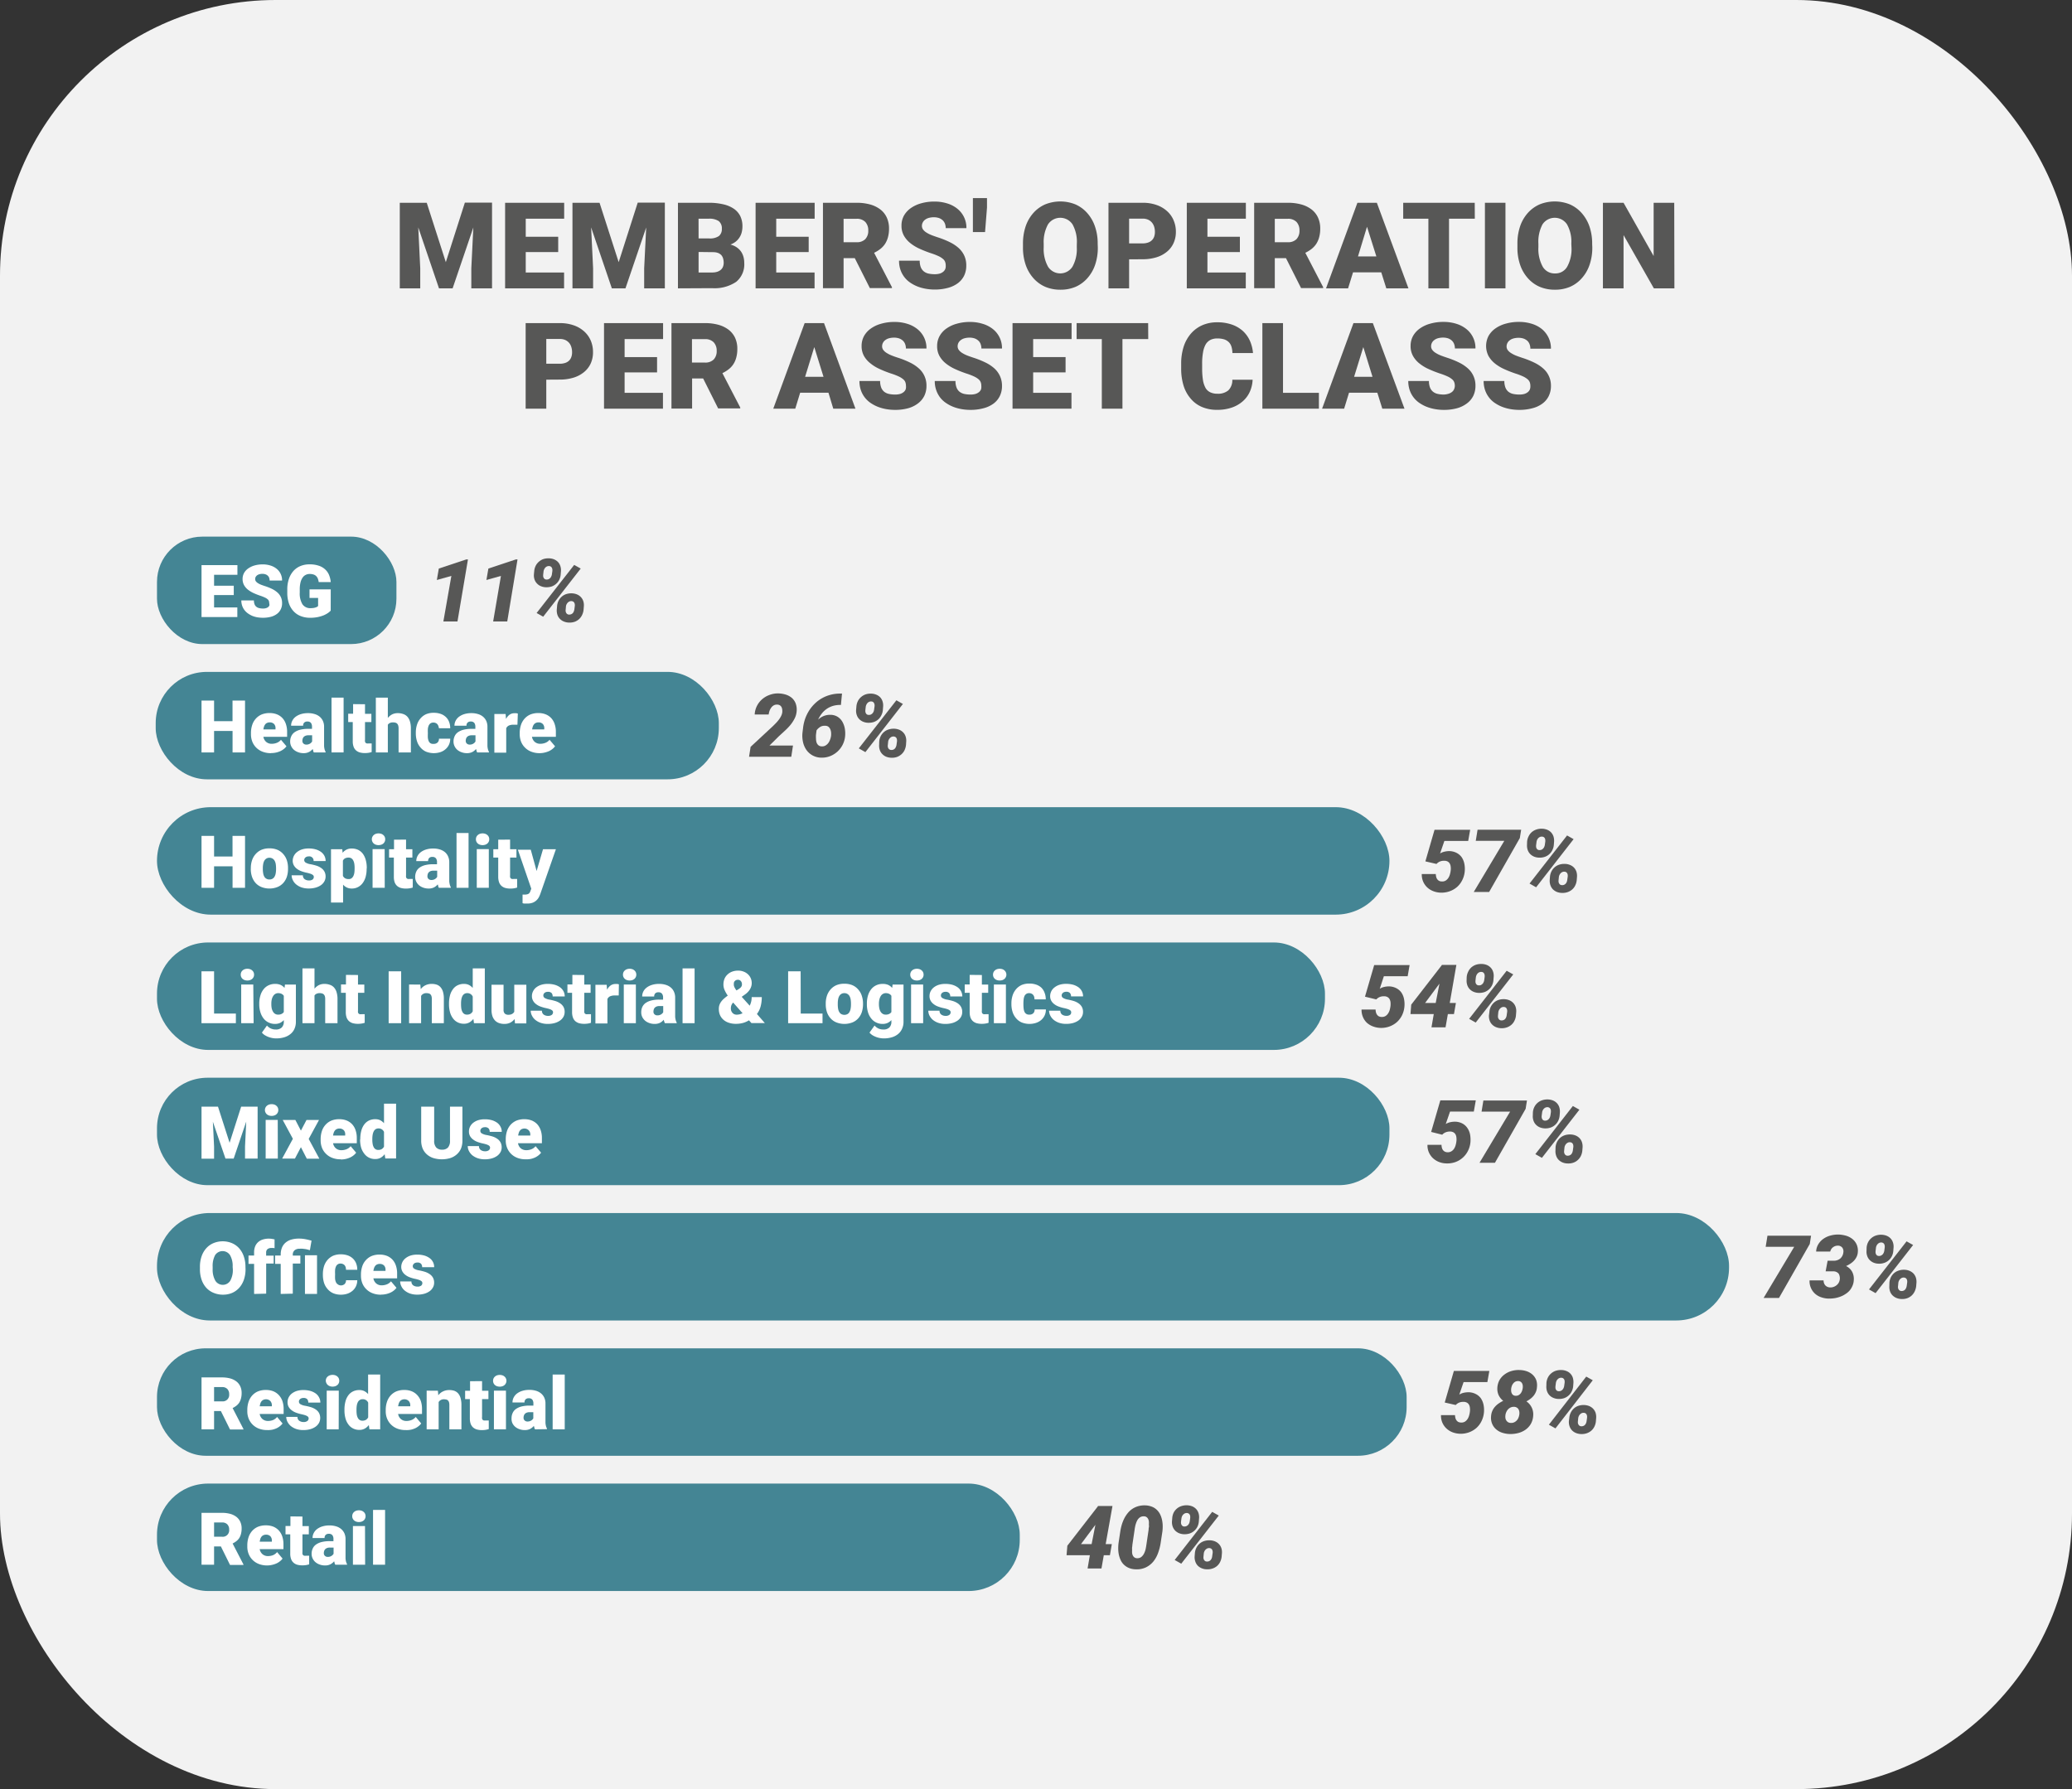<svg id="Camada_1" data-name="Camada 1" xmlns="http://www.w3.org/2000/svg" viewBox="0 0 482 416.28"><rect x="0" y="0" width="482" height="416.28" fill="#333333" stroke="none"/><defs><style>.cls-1{fill:#f2f2f2;}.cls-2{fill:#448594;}.cls-3{fill:#575756;}.cls-4{fill:#fff;}</style></defs><rect class="cls-1" width="482" height="416.28" rx="64.14"/><rect class="cls-2" x="36.52" y="124.86" width="55.7" height="25" rx="10.55"/><path class="cls-3" d="M106.42,144.6h-3.28L105,134l-3.38.95.46-2.66,6.41-2.13.37,0Z"/><path class="cls-3" d="M118,144.6h-3.28L116.53,134l-3.38.95.46-2.66,6.41-2.13.37,0Z"/><path class="cls-3" d="M124.27,132.92a3.46,3.46,0,0,1,.34-1.26,3.13,3.13,0,0,1,.73-.95,3.44,3.44,0,0,1,1-.61,3.9,3.9,0,0,1,1.3-.19,3.34,3.34,0,0,1,1.21.22,2.73,2.73,0,0,1,.93.61,2.41,2.41,0,0,1,.56.94,3,3,0,0,1,.15,1.22l-.06.77a3.35,3.35,0,0,1-.34,1.24,3,3,0,0,1-.73.94,3.25,3.25,0,0,1-1,.6,3.87,3.87,0,0,1-1.29.19,3.29,3.29,0,0,1-1.2-.23,2.56,2.56,0,0,1-.92-.61,2.51,2.51,0,0,1-.59-.92,3,3,0,0,1-.16-1.21Zm2.09,10.57-1.53-.86,8.74-11.19,1.52.85Zm0-9.8a2,2,0,0,0,0,.42,1.08,1.08,0,0,0,.13.37.78.78,0,0,0,.25.26.73.73,0,0,0,.41.1,1,1,0,0,0,.47-.08,1.37,1.37,0,0,0,.37-.26,1.3,1.3,0,0,0,.25-.39,1.41,1.41,0,0,0,.14-.44l.11-.78a2.06,2.06,0,0,0,0-.43,1.07,1.07,0,0,0-.12-.37.72.72,0,0,0-.25-.27.76.76,0,0,0-.41-.11,1,1,0,0,0-.48.09,1.18,1.18,0,0,0-.37.26,1.7,1.7,0,0,0-.26.38,1.9,1.9,0,0,0-.15.46Zm3.23,7.36a3.4,3.4,0,0,1,.34-1.26,3.26,3.26,0,0,1,.73-.95,3,3,0,0,1,1-.59,3.8,3.8,0,0,1,1.29-.2,3.57,3.57,0,0,1,1.21.23,2.64,2.64,0,0,1,.93.61,2.48,2.48,0,0,1,.58.93,3.06,3.06,0,0,1,.15,1.23l-.06.76a3.55,3.55,0,0,1-.34,1.26,3,3,0,0,1-.73,1,3.25,3.25,0,0,1-1,.6,3.66,3.66,0,0,1-1.3.19,3.29,3.29,0,0,1-1.2-.24,2.64,2.64,0,0,1-.93-.61,2.48,2.48,0,0,1-.58-.93,3.2,3.2,0,0,1-.16-1.22Zm2,.8a1.33,1.33,0,0,0,0,.4,1.11,1.11,0,0,0,.13.36.75.75,0,0,0,.64.39,1.28,1.28,0,0,0,.5-.08,1,1,0,0,0,.37-.25,1.23,1.23,0,0,0,.24-.38,2.25,2.25,0,0,0,.14-.48l.1-.78a1.48,1.48,0,0,0,0-.42,1.07,1.07,0,0,0-.12-.37.75.75,0,0,0-.26-.27,1,1,0,0,0-.41-.11,1.19,1.19,0,0,0-.47.09,1.31,1.31,0,0,0-.38.27,1.64,1.64,0,0,0-.26.37,1.31,1.31,0,0,0-.15.46Z"/><path class="cls-3" d="M99.27,47.18,103.71,61l4.43-13.85h6.32V67.09h-4.82V62.44l.47-9.51-4.82,14.16h-3.17L97.3,52.91l.46,9.53v4.65H93V47.18Z"/><path class="cls-3" d="M129.85,58.65H122.3V63.4h8.92v3.69H117.5V47.18h13.74v3.71H122.3v4.2h7.55Z"/><path class="cls-3" d="M139.47,47.18,143.92,61l4.43-13.85h6.31V67.09h-4.81V62.44l.47-9.51L145.5,67.09h-3.17l-4.82-14.18.46,9.53v4.65h-4.8V47.18Z"/><path class="cls-3" d="M157.71,67.09V47.18h7.15a14.37,14.37,0,0,1,3.3.34,7.12,7.12,0,0,1,2.47,1,4.53,4.53,0,0,1,1.55,1.71,5.31,5.31,0,0,1,.53,2.43,5.74,5.74,0,0,1-.15,1.32,4,4,0,0,1-.49,1.19,3.92,3.92,0,0,1-.86,1,4.4,4.4,0,0,1-1.3.73,4.71,4.71,0,0,1,1.5.67,4,4,0,0,1,1,1,4.17,4.17,0,0,1,.55,1.24,5.1,5.1,0,0,1,.17,1.35,5.24,5.24,0,0,1-1.88,4.42,9,9,0,0,1-5.59,1.47Zm4.8-11.61H165a3.62,3.62,0,0,0,2.25-.57,2.07,2.07,0,0,0,.67-1.66,2.14,2.14,0,0,0-.73-1.81,3.88,3.88,0,0,0-2.34-.55h-2.35Zm0,3.15V63.4h3.15a3.71,3.71,0,0,0,1.23-.18,2.3,2.3,0,0,0,.84-.49,1.88,1.88,0,0,0,.47-.71,2.6,2.6,0,0,0,.15-.89,3.74,3.74,0,0,0-.14-1,2.08,2.08,0,0,0-.43-.79,2.23,2.23,0,0,0-.78-.5,3.61,3.61,0,0,0-1.17-.17Z"/><path class="cls-3" d="M188.12,58.65h-7.55V63.4h8.92v3.69H175.77V47.18h13.74v3.71h-8.94v4.2h7.55Z"/><path class="cls-3" d="M198.84,60.06h-2.6v7h-4.8V47.18h7.84a11.56,11.56,0,0,1,3.11.39,6.94,6.94,0,0,1,2.38,1.15,5,5,0,0,1,1.51,1.88,6.06,6.06,0,0,1,.53,2.6,7.45,7.45,0,0,1-.25,2,5.42,5.42,0,0,1-.7,1.58,5.1,5.1,0,0,1-1.1,1.17,8,8,0,0,1-1.42.87l4.15,8v.21h-5.14Zm-2.6-3.7h3a2.71,2.71,0,0,0,2.05-.72,2.78,2.78,0,0,0,.69-2,2.83,2.83,0,0,0-.69-2,2.7,2.7,0,0,0-2.05-.73h-3Z"/><path class="cls-3" d="M220,61.8a2.47,2.47,0,0,0-.13-.84,1.58,1.58,0,0,0-.51-.71,4.41,4.41,0,0,0-1.07-.67,15.28,15.28,0,0,0-1.81-.69,27.14,27.14,0,0,1-2.53-1,10,10,0,0,1-2.16-1.3,6,6,0,0,1-1.51-1.75,4.67,4.67,0,0,1-.57-2.35,4.75,4.75,0,0,1,.57-2.32,5.43,5.43,0,0,1,1.6-1.75,7.76,7.76,0,0,1,2.43-1.12,11,11,0,0,1,3.06-.4,9.82,9.82,0,0,1,3,.44,6.93,6.93,0,0,1,2.35,1.24,5.63,5.63,0,0,1,2.09,4.5H220a3.09,3.09,0,0,0-.17-1,2.13,2.13,0,0,0-.52-.81,2.66,2.66,0,0,0-.86-.53,3.7,3.7,0,0,0-1.21-.19,4.38,4.38,0,0,0-1.21.16,2.55,2.55,0,0,0-.87.44,1.86,1.86,0,0,0-.52.64,1.71,1.71,0,0,0-.18.77,1.49,1.49,0,0,0,.25.82,2.68,2.68,0,0,0,.73.68,6.78,6.78,0,0,0,1.15.6c.45.19,1,.37,1.52.55a20.58,20.58,0,0,1,2.83,1.13,9,9,0,0,1,2.1,1.4,5.52,5.52,0,0,1,1.3,1.8,5.38,5.38,0,0,1,.44,2.25,5.28,5.28,0,0,1-.52,2.39,4.91,4.91,0,0,1-1.49,1.75A6.77,6.77,0,0,1,220.43,67a11.33,11.33,0,0,1-3,.37,11.51,11.51,0,0,1-2-.17,10.25,10.25,0,0,1-1.94-.52,8.79,8.79,0,0,1-1.72-.9,5.91,5.91,0,0,1-2.3-3,6.52,6.52,0,0,1-.33-2.13h4.81a4.2,4.2,0,0,0,.23,1.47,2.42,2.42,0,0,0,.69,1,2.69,2.69,0,0,0,1.1.53,6.64,6.64,0,0,0,1.49.15,4,4,0,0,0,1.17-.15,2.34,2.34,0,0,0,.8-.43,1.62,1.62,0,0,0,.46-.62A1.92,1.92,0,0,0,220,61.8Z"/><path class="cls-3" d="M229.6,48.3,229.15,54h-2.83V46.09h3.28Z"/><path class="cls-3" d="M255.38,57.55a12.21,12.21,0,0,1-.64,4.1,9.06,9.06,0,0,1-1.8,3.09,7.85,7.85,0,0,1-2.74,2,8.91,8.91,0,0,1-3.5.67,9,9,0,0,1-3.53-.67,7.84,7.84,0,0,1-2.76-2,9.06,9.06,0,0,1-1.8-3.09,12.21,12.21,0,0,1-.64-4.1v-.81a12.47,12.47,0,0,1,.63-4.1,9,9,0,0,1,1.79-3.09,7.86,7.86,0,0,1,2.76-2,9.42,9.42,0,0,1,7,0,7.91,7.91,0,0,1,2.75,2,9.06,9.06,0,0,1,1.8,3.09,12,12,0,0,1,.65,4.1Zm-4.88-.84a8.34,8.34,0,0,0-1-4.5,3.42,3.42,0,0,0-5.71,0,8.56,8.56,0,0,0-1,4.5v.84a8.53,8.53,0,0,0,1,4.49,3.37,3.37,0,0,0,5.7,0,8.44,8.44,0,0,0,1-4.5Z"/><path class="cls-3" d="M262.66,60.34v6.75h-4.8V47.18h7.94a9.6,9.6,0,0,1,3.23.51,7.07,7.07,0,0,1,2.43,1.41A5.93,5.93,0,0,1,273,51.24a6.64,6.64,0,0,1,.54,2.7,6.2,6.2,0,0,1-.54,2.62,5.51,5.51,0,0,1-1.53,2,7.05,7.05,0,0,1-2.43,1.3,10.77,10.77,0,0,1-3.23.46Zm0-3.71h3.14a3.8,3.8,0,0,0,1.29-.2,2.28,2.28,0,0,0,.89-.55,2.24,2.24,0,0,0,.52-.85,3.34,3.34,0,0,0,.16-1.07,4,4,0,0,0-.16-1.16,2.8,2.8,0,0,0-.52-1,2.54,2.54,0,0,0-.89-.68,3,3,0,0,0-1.29-.25h-3.14Z"/><path class="cls-3" d="M288.43,58.65h-7.55V63.4h8.92v3.69H276.08V47.18h13.74v3.71h-8.94v4.2h7.55Z"/><path class="cls-3" d="M299.15,60.06h-2.6v7h-4.8V47.18h7.84a11.56,11.56,0,0,1,3.11.39,6.94,6.94,0,0,1,2.38,1.15,5,5,0,0,1,1.51,1.88,6.06,6.06,0,0,1,.53,2.6,7.45,7.45,0,0,1-.25,2,5.42,5.42,0,0,1-.7,1.58,5.1,5.1,0,0,1-1.1,1.17,8,8,0,0,1-1.42.87l4.15,8v.21h-5.14Zm-2.6-3.7h3a2.71,2.71,0,0,0,2.05-.72,2.78,2.78,0,0,0,.69-2,2.83,2.83,0,0,0-.69-2,2.7,2.7,0,0,0-2.05-.73h-3Z"/><path class="cls-3" d="M321.32,63.37h-6.57l-1.15,3.72h-5.13l7.3-19.91h4.52l7.35,19.91h-5.15Zm-5.42-3.7h4.28L318,52.76Z"/><path class="cls-3" d="M343.08,50.89h-6v16.2h-4.8V50.89h-5.86V47.18h16.64Z"/><path class="cls-3" d="M350.21,67.09h-4.78V47.18h4.78Z"/><path class="cls-3" d="M370.41,57.55a12.2,12.2,0,0,1-.65,4.1,8.9,8.9,0,0,1-1.8,3.09,7.76,7.76,0,0,1-2.74,2,8.88,8.88,0,0,1-3.5.67,9,9,0,0,1-3.53-.67,7.84,7.84,0,0,1-2.76-2,9.06,9.06,0,0,1-1.8-3.09,12.21,12.21,0,0,1-.64-4.1v-.81a12.47,12.47,0,0,1,.63-4.1,9,9,0,0,1,1.79-3.09,8,8,0,0,1,2.76-2,9.42,9.42,0,0,1,7,0,7.91,7.91,0,0,1,2.75,2,9.24,9.24,0,0,1,1.81,3.09,12.2,12.2,0,0,1,.65,4.1Zm-4.88-.84a8.25,8.25,0,0,0-1-4.5,3.42,3.42,0,0,0-5.71,0,8.66,8.66,0,0,0-.95,4.5v.84a8.53,8.53,0,0,0,1,4.49,3.18,3.18,0,0,0,2.88,1.58,3.13,3.13,0,0,0,2.82-1.57,8.44,8.44,0,0,0,1-4.5Z"/><path class="cls-3" d="M389.51,67.09h-4.78L377.68,54.7V67.09h-4.8V47.18h4.8l7,12.39V47.18h4.79Z"/><path class="cls-3" d="M127.08,88.34v6.75h-4.8V75.18h7.94a9.6,9.6,0,0,1,3.23.51,7.07,7.07,0,0,1,2.43,1.41,6.08,6.08,0,0,1,1.54,2.14,6.81,6.81,0,0,1,.53,2.7,6.35,6.35,0,0,1-.53,2.62,5.64,5.64,0,0,1-1.54,2,7.05,7.05,0,0,1-2.43,1.3,10.77,10.77,0,0,1-3.23.46Zm0-3.71h3.14a3.82,3.82,0,0,0,1.3-.2,2.36,2.36,0,0,0,.89-.55,2.22,2.22,0,0,0,.51-.85,3.34,3.34,0,0,0,.16-1.07,4,4,0,0,0-.16-1.16,2.78,2.78,0,0,0-.51-1,2.64,2.64,0,0,0-.89-.68,3,3,0,0,0-1.3-.25h-3.14Z"/><path class="cls-3" d="M152.85,86.65H145.3V91.4h8.92v3.69H140.51V75.18h13.74v3.71H145.3v4.2h7.55Z"/><path class="cls-3" d="M163.57,88.06H161v7h-4.8V75.18H164a11.58,11.58,0,0,1,3.12.39,7,7,0,0,1,2.37,1.15A5.14,5.14,0,0,1,171,78.6a6.06,6.06,0,0,1,.52,2.6,7.45,7.45,0,0,1-.25,2,5.17,5.17,0,0,1-.7,1.58,4.89,4.89,0,0,1-1.1,1.17,8,8,0,0,1-1.42.87l4.15,8v.21h-5.14Zm-2.6-3.7h3a2.73,2.73,0,0,0,2.06-.72,2.78,2.78,0,0,0,.69-2,2.83,2.83,0,0,0-.7-2,2.7,2.7,0,0,0-2.05-.73h-3Z"/><path class="cls-3" d="M192.72,91.37h-6.58L185,95.09h-5.12l7.3-19.91h4.51L199,95.09h-5.16Zm-5.43-3.7h4.28l-2.15-6.91Z"/><path class="cls-3" d="M210.75,89.8a2.47,2.47,0,0,0-.13-.84,1.58,1.58,0,0,0-.51-.71,4.61,4.61,0,0,0-1.07-.67,14.86,14.86,0,0,0-1.82-.69c-.87-.3-1.71-.62-2.52-1a9.53,9.53,0,0,1-2.16-1.3A5.84,5.84,0,0,1,201,82.85a4.67,4.67,0,0,1-.57-2.35,4.75,4.75,0,0,1,.57-2.32,5.32,5.32,0,0,1,1.6-1.75,7.56,7.56,0,0,1,2.43-1.12,10.93,10.93,0,0,1,3.05-.4,9.84,9.84,0,0,1,3,.44,7,7,0,0,1,2.35,1.24,5.63,5.63,0,0,1,2.09,4.5h-4.78a3.09,3.09,0,0,0-.17-1,2.13,2.13,0,0,0-.52-.81,2.6,2.6,0,0,0-.87-.53,3.61,3.61,0,0,0-1.21-.19,4.36,4.36,0,0,0-1.2.16,2.55,2.55,0,0,0-.87.44,1.86,1.86,0,0,0-.52.64,1.71,1.71,0,0,0-.18.77,1.42,1.42,0,0,0,.25.82,2.68,2.68,0,0,0,.73.68,6.42,6.42,0,0,0,1.15.6c.45.19.95.37,1.52.55a20.58,20.58,0,0,1,2.83,1.13,9,9,0,0,1,2.1,1.4,5.26,5.26,0,0,1,1.74,4,5.28,5.28,0,0,1-.52,2.39,5,5,0,0,1-1.49,1.75A6.77,6.77,0,0,1,211.21,95a11.43,11.43,0,0,1-3,.37,11.7,11.7,0,0,1-2-.17,10.36,10.36,0,0,1-1.93-.52,8.79,8.79,0,0,1-1.72-.9,5.91,5.91,0,0,1-2.3-3,6.52,6.52,0,0,1-.33-2.13h4.81a4.2,4.2,0,0,0,.23,1.47,2.4,2.4,0,0,0,.68,1,2.73,2.73,0,0,0,1.11.53,6.64,6.64,0,0,0,1.49.15,4,4,0,0,0,1.17-.15,2.43,2.43,0,0,0,.8-.43,1.62,1.62,0,0,0,.46-.62A1.92,1.92,0,0,0,210.75,89.8Z"/><path class="cls-3" d="M228.28,89.8a2.47,2.47,0,0,0-.13-.84,1.75,1.75,0,0,0-.51-.71,4.7,4.7,0,0,0-1.08-.67,14.63,14.63,0,0,0-1.81-.69c-.87-.3-1.72-.62-2.53-1a10,10,0,0,1-2.16-1.3,6,6,0,0,1-1.51-1.75A4.67,4.67,0,0,1,218,80.5a4.75,4.75,0,0,1,.58-2.32,5.22,5.22,0,0,1,1.6-1.75,7.56,7.56,0,0,1,2.43-1.12,10.93,10.93,0,0,1,3-.4,9.77,9.77,0,0,1,3,.44A7,7,0,0,1,231,76.59a5.63,5.63,0,0,1,2.09,4.5h-4.79a2.86,2.86,0,0,0-.17-1,1.92,1.92,0,0,0-.52-.81,2.55,2.55,0,0,0-.86-.53,3.61,3.61,0,0,0-1.21-.19,4.3,4.3,0,0,0-1.2.16,2.38,2.38,0,0,0-.87.44,1.89,1.89,0,0,0-.53.64,1.84,1.84,0,0,0-.17.77,1.42,1.42,0,0,0,.25.82,2.78,2.78,0,0,0,.72.68,7.19,7.19,0,0,0,1.15.6c.45.19,1,.37,1.53.55a21.1,21.1,0,0,1,2.83,1.13,9,9,0,0,1,2.1,1.4,5.49,5.49,0,0,1,1.29,1.8,5.38,5.38,0,0,1,.45,2.25,5.28,5.28,0,0,1-.53,2.39,4.81,4.81,0,0,1-1.49,1.75A6.72,6.72,0,0,1,228.74,95a11.43,11.43,0,0,1-3,.37,11.7,11.7,0,0,1-2-.17,10.15,10.15,0,0,1-1.93-.52,8.51,8.51,0,0,1-1.72-.9,5.9,5.9,0,0,1-1.39-1.29,6.08,6.08,0,0,1-.91-1.71,6.26,6.26,0,0,1-.34-2.13h4.82a4,4,0,0,0,.23,1.47,2.31,2.31,0,0,0,.68,1,2.75,2.75,0,0,0,1.1.53,6.67,6.67,0,0,0,1.5.15,4,4,0,0,0,1.17-.15,2.43,2.43,0,0,0,.8-.43,1.62,1.62,0,0,0,.46-.62A2.12,2.12,0,0,0,228.28,89.8Z"/><path class="cls-3" d="M247.88,86.65h-7.54V91.4h8.91v3.69H235.54V75.18h13.74v3.71h-8.94v4.2h7.54Z"/><path class="cls-3" d="M267.11,78.89h-6v16.2h-4.8V78.89h-5.86V75.18h16.64Z"/><path class="cls-3" d="M291.39,88.35a7.55,7.55,0,0,1-.67,2.85,6.5,6.5,0,0,1-1.67,2.21,7.51,7.51,0,0,1-2.56,1.44,10.21,10.21,0,0,1-3.33.51,8.9,8.9,0,0,1-3.56-.67A7,7,0,0,1,277,92.77a8.38,8.38,0,0,1-1.66-3,13.32,13.32,0,0,1-.57-4V84.6a12.75,12.75,0,0,1,.6-4,8.67,8.67,0,0,1,1.69-3,7.49,7.49,0,0,1,2.65-1.94,8.51,8.51,0,0,1,3.44-.67,10.1,10.1,0,0,1,3.44.54,7.48,7.48,0,0,1,2.54,1.49,7.11,7.11,0,0,1,1.63,2.27,8.91,8.91,0,0,1,.72,2.86h-4.79a5.42,5.42,0,0,0-.22-1.48,2.49,2.49,0,0,0-.62-1.06,2.79,2.79,0,0,0-1.08-.65,5.4,5.4,0,0,0-1.62-.21,3.53,3.53,0,0,0-1.54.32,2.8,2.8,0,0,0-1.1,1,5.5,5.5,0,0,0-.64,1.84,14.16,14.16,0,0,0-.22,2.72v1.1a17.31,17.31,0,0,0,.19,2.71,5.75,5.75,0,0,0,.61,1.84,2.5,2.5,0,0,0,1.1,1,3.75,3.75,0,0,0,1.66.33,3.7,3.7,0,0,0,2.53-.78,3.32,3.32,0,0,0,.93-2.47Z"/><path class="cls-3" d="M298.46,91.4h8.35v3.69H293.66V75.18h4.8Z"/><path class="cls-3" d="M320.4,91.37h-6.58l-1.14,3.72h-5.13l7.3-19.91h4.51l7.36,19.91h-5.16ZM315,87.67h4.28l-2.14-6.91Z"/><path class="cls-3" d="M338.43,89.8a2.47,2.47,0,0,0-.13-.84,1.58,1.58,0,0,0-.51-.71,4.41,4.41,0,0,0-1.07-.67,15.28,15.28,0,0,0-1.81-.69,27.14,27.14,0,0,1-2.53-1,10,10,0,0,1-2.16-1.3,5.84,5.84,0,0,1-1.51-1.75,4.67,4.67,0,0,1-.57-2.35,4.75,4.75,0,0,1,.57-2.32,5.43,5.43,0,0,1,1.6-1.75,7.66,7.66,0,0,1,2.43-1.12,10.93,10.93,0,0,1,3.05-.4,9.84,9.84,0,0,1,3,.44,7,7,0,0,1,2.35,1.24,5.63,5.63,0,0,1,2.09,4.5h-4.78a3.09,3.09,0,0,0-.17-1,2.13,2.13,0,0,0-.52-.81,2.55,2.55,0,0,0-.86-.53,3.7,3.7,0,0,0-1.21-.19,4.38,4.38,0,0,0-1.21.16,2.41,2.41,0,0,0-.86.44,1.78,1.78,0,0,0-.53.64,1.71,1.71,0,0,0-.18.77,1.42,1.42,0,0,0,.25.82,2.68,2.68,0,0,0,.73.68,6.78,6.78,0,0,0,1.15.6c.45.19,1,.37,1.52.55a20.58,20.58,0,0,1,2.83,1.13,9,9,0,0,1,2.1,1.4,5.26,5.26,0,0,1,1.74,4,5.28,5.28,0,0,1-.52,2.39,4.91,4.91,0,0,1-1.49,1.75A6.77,6.77,0,0,1,338.89,95a11.38,11.38,0,0,1-3,.37,11.51,11.51,0,0,1-2-.17,10.25,10.25,0,0,1-1.94-.52,8.79,8.79,0,0,1-1.72-.9,5.91,5.91,0,0,1-2.3-3,6.52,6.52,0,0,1-.33-2.13h4.81a4.2,4.2,0,0,0,.23,1.47,2.33,2.33,0,0,0,.69,1,2.69,2.69,0,0,0,1.1.53,6.64,6.64,0,0,0,1.49.15A4,4,0,0,0,337,91.6a2.34,2.34,0,0,0,.8-.43,1.53,1.53,0,0,0,.46-.62A1.92,1.92,0,0,0,338.43,89.8Z"/><path class="cls-3" d="M356,89.8a2.47,2.47,0,0,0-.13-.84,1.75,1.75,0,0,0-.51-.71,4.61,4.61,0,0,0-1.07-.67,14.86,14.86,0,0,0-1.82-.69c-.87-.3-1.71-.62-2.53-1a10,10,0,0,1-2.16-1.3,6.14,6.14,0,0,1-1.51-1.75,5.11,5.11,0,0,1,0-4.67,5.32,5.32,0,0,1,1.6-1.75,7.56,7.56,0,0,1,2.43-1.12,10.93,10.93,0,0,1,3.05-.4,9.84,9.84,0,0,1,3,.44,7,7,0,0,1,2.35,1.24,5.85,5.85,0,0,1,1.54,2,5.75,5.75,0,0,1,.55,2.55H356a2.86,2.86,0,0,0-.17-1,2,2,0,0,0-.51-.81,2.6,2.6,0,0,0-.87-.53,3.61,3.61,0,0,0-1.21-.19,4.36,4.36,0,0,0-1.2.16,2.46,2.46,0,0,0-.87.44,1.75,1.75,0,0,0-.52.64,1.71,1.71,0,0,0-.18.77,1.42,1.42,0,0,0,.25.82,2.68,2.68,0,0,0,.73.68,6.66,6.66,0,0,0,1.14.6c.46.19,1,.37,1.53.55a20.58,20.58,0,0,1,2.83,1.13,9,9,0,0,1,2.1,1.4,5.26,5.26,0,0,1,1.74,4,5.28,5.28,0,0,1-.53,2.39,4.81,4.81,0,0,1-1.49,1.75A6.64,6.64,0,0,1,356.42,95a11.43,11.43,0,0,1-3,.37,11.7,11.7,0,0,1-2-.17,10.36,10.36,0,0,1-1.93-.52,8.51,8.51,0,0,1-1.72-.9,5.66,5.66,0,0,1-1.38-1.29,5.86,5.86,0,0,1-.92-1.71,6.52,6.52,0,0,1-.34-2.13h4.82a4.2,4.2,0,0,0,.23,1.47,2.4,2.4,0,0,0,.68,1,2.75,2.75,0,0,0,1.1.53,6.8,6.8,0,0,0,1.5.15,4,4,0,0,0,1.17-.15,2.43,2.43,0,0,0,.8-.43,1.62,1.62,0,0,0,.46-.62A2.12,2.12,0,0,0,356,89.8Z"/><rect class="cls-2" x="36.22" y="156.33" width="131" height="25" rx="11.92"/><path class="cls-3" d="M184.07,176.08h-9.82l.36-2.31,5.15-4.78.67-.67a8.44,8.44,0,0,0,.68-.78,5.14,5.14,0,0,0,.55-.85,2.75,2.75,0,0,0,.31-.9,2.92,2.92,0,0,0,0-.66,1.77,1.77,0,0,0-.16-.59,1.08,1.08,0,0,0-.39-.43,1.32,1.32,0,0,0-.65-.17,1.52,1.52,0,0,0-.81.2,1.9,1.9,0,0,0-.58.55,3,3,0,0,0-.38.74,5.23,5.23,0,0,0-.19.81l-3.25,0a4.94,4.94,0,0,1,.53-2,5.11,5.11,0,0,1,1.21-1.55,5.36,5.36,0,0,1,1.72-1,5.51,5.51,0,0,1,2-.35,6.32,6.32,0,0,1,1.78.28,4.16,4.16,0,0,1,1.42.78,3.34,3.34,0,0,1,.88,1.29,4.1,4.1,0,0,1,.22,1.8,4.44,4.44,0,0,1-.5,1.74,8,8,0,0,1-1,1.51,13.68,13.68,0,0,1-1.3,1.34l-1.33,1.22L179,173.47l5.47,0Z"/><path class="cls-3" d="M195.87,161.38l-.25,2.64h-.13a6.13,6.13,0,0,0-1.7.22,5.36,5.36,0,0,0-1.43.67,5.25,5.25,0,0,0-1.17,1.09,7.18,7.18,0,0,0-.88,1.45,4.12,4.12,0,0,1,1.32-.86,3.94,3.94,0,0,1,1.54-.27,3.18,3.18,0,0,1,1.68.46,3.33,3.33,0,0,1,1.1,1.14,5,5,0,0,1,.57,1.56,6.78,6.78,0,0,1,.08,1.74,5.52,5.52,0,0,1-1.76,3.63,5.63,5.63,0,0,1-1.7,1.07,5.25,5.25,0,0,1-2,.37,4.36,4.36,0,0,1-2.11-.52,4.29,4.29,0,0,1-1.46-1.31,5.12,5.12,0,0,1-.78-1.85,6.74,6.74,0,0,1-.11-2.16l.15-1.22a9.94,9.94,0,0,1,.51-2.12,9.63,9.63,0,0,1,.94-1.87,8.72,8.72,0,0,1,1.32-1.58,7.81,7.81,0,0,1,1.64-1.21,8,8,0,0,1,1.93-.78,8.12,8.12,0,0,1,2.17-.29Zm-4,7.49a1.84,1.84,0,0,0-1.09.28,3.07,3.07,0,0,0-.83.78l-.13,1a6.05,6.05,0,0,0,0,.88,3.14,3.14,0,0,0,.12.89,1.45,1.45,0,0,0,.42.68,1.22,1.22,0,0,0,.85.28,1.48,1.48,0,0,0,.86-.22,2.24,2.24,0,0,0,.64-.59,3.43,3.43,0,0,0,.41-.81,4.3,4.3,0,0,0,.21-.86,5.21,5.21,0,0,0,0-.79,2.59,2.59,0,0,0-.2-.75,1.59,1.59,0,0,0-.45-.57A1.29,1.29,0,0,0,191.9,168.87Z"/><path class="cls-3" d="M199.22,164.4a3.46,3.46,0,0,1,.34-1.26,3,3,0,0,1,.74-.95,3.2,3.2,0,0,1,1-.6,3.57,3.57,0,0,1,1.29-.2,3.14,3.14,0,0,1,1.21.23,2.57,2.57,0,0,1,.93.6,2.41,2.41,0,0,1,.56.94,3,3,0,0,1,.15,1.22l-.06.77a3.3,3.3,0,0,1-.34,1.24,3.13,3.13,0,0,1-.73,1,3.43,3.43,0,0,1-1,.59,3.8,3.8,0,0,1-1.29.19,3.09,3.09,0,0,1-1.2-.23,2.67,2.67,0,0,1-.92-.6,2.48,2.48,0,0,1-.58-.93,3,3,0,0,1-.17-1.21ZM201.31,175l-1.53-.87,8.74-11.19,1.52.85Zm0-9.81a2,2,0,0,0,0,.42,1.35,1.35,0,0,0,.13.37.69.69,0,0,0,.25.26.73.73,0,0,0,.41.1,1,1,0,0,0,.47-.08,1.37,1.37,0,0,0,.37-.26,1.7,1.7,0,0,0,.26-.38,1.91,1.91,0,0,0,.13-.45l.11-.78a1.55,1.55,0,0,0,0-.43,1.07,1.07,0,0,0-.12-.37.65.65,0,0,0-.25-.27.76.76,0,0,0-.41-.11.92.92,0,0,0-.47.09,1.12,1.12,0,0,0-.38.26,1.7,1.7,0,0,0-.26.38,1.9,1.9,0,0,0-.15.46Zm3.22,7.36a3.3,3.3,0,0,1,.34-1.25,3,3,0,0,1,.73-.95,2.88,2.88,0,0,1,1.05-.6,3.88,3.88,0,0,1,1.29-.2,3.52,3.52,0,0,1,1.21.23,2.64,2.64,0,0,1,.93.61,2.45,2.45,0,0,1,.58.94,3,3,0,0,1,.15,1.22l-.05.76a3.77,3.77,0,0,1-.35,1.26,3,3,0,0,1-.73.95,3.25,3.25,0,0,1-1,.6,3.66,3.66,0,0,1-1.3.19,3.56,3.56,0,0,1-1.2-.23,2.76,2.76,0,0,1-.93-.62,2.48,2.48,0,0,1-.58-.93,3.2,3.2,0,0,1-.16-1.22Zm2,.8a1.33,1.33,0,0,0,0,.4,1.08,1.08,0,0,0,.13.37.72.72,0,0,0,.26.26.74.74,0,0,0,.38.12,1.17,1.17,0,0,0,.51-.08,1,1,0,0,0,.36-.25,1.23,1.23,0,0,0,.24-.38,1.69,1.69,0,0,0,.14-.48l.11-.78a2,2,0,0,0,0-.42,1.07,1.07,0,0,0-.12-.37.75.75,0,0,0-.26-.27,1,1,0,0,0-.41-.11,1.19,1.19,0,0,0-.47.09,1.14,1.14,0,0,0-.37.27,1.31,1.31,0,0,0-.27.38,1.2,1.2,0,0,0-.15.45Z"/><rect class="cls-2" x="36.52" y="187.81" width="286.7" height="25" rx="12.5"/><path class="cls-3" d="M331.58,200.42l2.13-7.35H342l-.46,2.6H336l-1,2.91a2.94,2.94,0,0,1,1-.41,4.72,4.72,0,0,1,1-.14,3.84,3.84,0,0,1,1.79.39,3.4,3.4,0,0,1,1.21,1,4.2,4.2,0,0,1,.64,1.53,6.16,6.16,0,0,1,.09,1.83,5.57,5.57,0,0,1-.57,2,5.18,5.18,0,0,1-1.19,1.58,5.29,5.29,0,0,1-1.7,1,5.61,5.61,0,0,1-2.06.34,5.16,5.16,0,0,1-1.77-.34,4.35,4.35,0,0,1-1.43-.88,4.11,4.11,0,0,1-.95-1.36,4.19,4.19,0,0,1-.32-1.76H334a3.4,3.4,0,0,0,.09.65,1.61,1.61,0,0,0,.24.55,1.28,1.28,0,0,0,.42.38,1.3,1.3,0,0,0,.65.15,1.5,1.5,0,0,0,.91-.21,2,2,0,0,0,.61-.61,2.79,2.79,0,0,0,.37-.84,5,5,0,0,0,.18-.91,3.3,3.3,0,0,0,0-.83,1.83,1.83,0,0,0-.2-.72,1.28,1.28,0,0,0-.48-.5,1.53,1.53,0,0,0-.82-.19,2.37,2.37,0,0,0-1,.17,2.22,2.22,0,0,0-.8.57Z"/><path class="cls-3" d="M353.55,195l-7.14,12.54h-3.58l7.11-11.9H343.3l.42-2.58h10.14Z"/><path class="cls-3" d="M355.24,195.87a3.35,3.35,0,0,1,.34-1.25,3.08,3.08,0,0,1,.74-1,3.2,3.2,0,0,1,1.05-.6,3.64,3.64,0,0,1,1.29-.2,3.4,3.4,0,0,1,1.22.23,2.67,2.67,0,0,1,.92.6,2.64,2.64,0,0,1,.57.94,3.44,3.44,0,0,1,.15,1.22l-.06.77a3.31,3.31,0,0,1-.35,1.24,3,3,0,0,1-.73.95,3,3,0,0,1-1,.59,3.55,3.55,0,0,1-1.28.19,3.29,3.29,0,0,1-1.2-.22,2.84,2.84,0,0,1-.93-.61,2.62,2.62,0,0,1-.58-.93,3.14,3.14,0,0,1-.17-1.21Zm2.1,10.58-1.53-.87,8.73-11.19,1.52.86Zm0-9.81a1.93,1.93,0,0,0,0,.42,1.07,1.07,0,0,0,.12.37.72.72,0,0,0,.26.26.71.71,0,0,0,.41.1,1,1,0,0,0,.46-.08,1.18,1.18,0,0,0,.37-.26,1.42,1.42,0,0,0,.26-.38,1.94,1.94,0,0,0,.14-.45l.11-.78a2,2,0,0,0,0-.42.94.94,0,0,0-.11-.38.81.81,0,0,0-.25-.27.87.87,0,0,0-.42-.11.92.92,0,0,0-.47.09,1.23,1.23,0,0,0-.37.26,1.36,1.36,0,0,0-.27.39,1.69,1.69,0,0,0-.14.45Zm3.22,7.36a3.36,3.36,0,0,1,.35-1.25,3.08,3.08,0,0,1,1.77-1.55,3.66,3.66,0,0,1,1.3-.19,3.18,3.18,0,0,1,1.21.23,2.66,2.66,0,0,1,.93.6,2.57,2.57,0,0,1,.58.94,3.17,3.17,0,0,1,.15,1.22l-.06.77a3.56,3.56,0,0,1-.35,1.25,2.88,2.88,0,0,1-.72.95,3.2,3.2,0,0,1-1.05.6,3.63,3.63,0,0,1-1.29.19,3.38,3.38,0,0,1-1.21-.23,3,3,0,0,1-.93-.61,2.64,2.64,0,0,1-.57-.94,3.14,3.14,0,0,1-.17-1.21Zm2,.81a2.56,2.56,0,0,0,0,.39,1.09,1.09,0,0,0,.14.37.72.72,0,0,0,.25.27.81.81,0,0,0,.39.11,1.12,1.12,0,0,0,.5-.08,1,1,0,0,0,.36-.25,1.32,1.32,0,0,0,.25-.38,2.15,2.15,0,0,0,.13-.47l.11-.79a2,2,0,0,0,0-.42,1.07,1.07,0,0,0-.12-.37.63.63,0,0,0-.25-.26.77.77,0,0,0-.42-.11.94.94,0,0,0-.47.09,1.18,1.18,0,0,0-.37.26,1.46,1.46,0,0,0-.27.38,1.7,1.7,0,0,0-.15.45Z"/><rect class="cls-2" x="36.52" y="219.29" width="271.7" height="25" rx="11.9"/><path class="cls-3" d="M317.53,231.9l2.14-7.35h8.24l-.45,2.6h-5.54l-.95,2.91a3,3,0,0,1,1-.42,4.77,4.77,0,0,1,1-.13,3.82,3.82,0,0,1,1.79.39,3.31,3.31,0,0,1,1.21,1,4,4,0,0,1,.64,1.53,6.11,6.11,0,0,1,.09,1.82,5.67,5.67,0,0,1-.56,2,5.38,5.38,0,0,1-1.2,1.58,5.48,5.48,0,0,1-1.7,1,5.61,5.61,0,0,1-2.06.34,5.41,5.41,0,0,1-1.77-.34A4.48,4.48,0,0,1,318,238a3.91,3.91,0,0,1-.94-1.35,4.22,4.22,0,0,1-.33-1.76H320a2.75,2.75,0,0,0,.08.65,1.65,1.65,0,0,0,.24.54,1.24,1.24,0,0,0,.43.39,1.51,1.51,0,0,0,.64.15,1.64,1.64,0,0,0,.91-.21,2,2,0,0,0,.61-.61,2.92,2.92,0,0,0,.38-.84,7.85,7.85,0,0,0,.18-.92,4.61,4.61,0,0,0,0-.83,2,2,0,0,0-.21-.71,1.22,1.22,0,0,0-.48-.5,1.51,1.51,0,0,0-.82-.19,2.43,2.43,0,0,0-1,.17,2.28,2.28,0,0,0-.8.56Z"/><path class="cls-3" d="M337.25,233.37h1.43l-.45,2.58h-1.42l-.54,3.08H333l.53-3.08h-5.42l.18-2.2,7.11-9.18v-.06l3.39,0Zm-5.74,0,2.47,0,.88-4.5-.28.37Z"/><path class="cls-3" d="M341.19,227.35a3.46,3.46,0,0,1,.35-1.26,3.13,3.13,0,0,1,.73-1,3.22,3.22,0,0,1,1.05-.61,3.87,3.87,0,0,1,1.29-.19,3.4,3.4,0,0,1,1.22.22,2.69,2.69,0,0,1,.92.61,2.43,2.43,0,0,1,.57.94,3,3,0,0,1,.15,1.22l-.06.77a3.35,3.35,0,0,1-.34,1.24,3.12,3.12,0,0,1-.73.94,3.25,3.25,0,0,1-1,.6,3.87,3.87,0,0,1-1.29.19,3.29,3.29,0,0,1-1.2-.23,2.69,2.69,0,0,1-.93-.61,2.45,2.45,0,0,1-.58-.93,3.09,3.09,0,0,1-.17-1.2Zm2.1,10.57-1.53-.86,8.73-11.19,1.53.85Zm-.05-9.8a2,2,0,0,0,0,.42.91.91,0,0,0,.13.37.69.69,0,0,0,.25.26.73.73,0,0,0,.41.1,1,1,0,0,0,.47-.08,1.32,1.32,0,0,0,.36-.26,1.16,1.16,0,0,0,.26-.39,1.73,1.73,0,0,0,.14-.44l.11-.78a3.08,3.08,0,0,0,0-.43,1.07,1.07,0,0,0-.12-.37.72.72,0,0,0-.25-.27.76.76,0,0,0-.41-.11,1,1,0,0,0-.48.09,1.08,1.08,0,0,0-.37.26,1.42,1.42,0,0,0-.26.38,1.9,1.9,0,0,0-.15.46Zm3.23,7.36a3.18,3.18,0,0,1,.34-1.26,3.26,3.26,0,0,1,.73-.95,3.06,3.06,0,0,1,1-.59,3.89,3.89,0,0,1,1.3-.2,3.57,3.57,0,0,1,1.21.23,2.64,2.64,0,0,1,.93.61,2.48,2.48,0,0,1,.58.93,3.06,3.06,0,0,1,.15,1.23l-.06.76a3.36,3.36,0,0,1-.35,1.26,2.85,2.85,0,0,1-.72.95,3.2,3.2,0,0,1-1.05.6,3.6,3.6,0,0,1-1.29.19,3.29,3.29,0,0,1-1.2-.24,2.64,2.64,0,0,1-.93-.61,2.48,2.48,0,0,1-.58-.93,3.2,3.2,0,0,1-.16-1.22Zm2,.8a2.6,2.6,0,0,0,0,.4,1.13,1.13,0,0,0,.14.36.75.75,0,0,0,.64.39,1.28,1.28,0,0,0,.5-.08,1.05,1.05,0,0,0,.37-.25,1.45,1.45,0,0,0,.24-.38,1.78,1.78,0,0,0,.13-.48l.11-.78a1.48,1.48,0,0,0,0-.42,1.07,1.07,0,0,0-.12-.37.72.72,0,0,0-.25-.27,1,1,0,0,0-.41-.11,1.24,1.24,0,0,0-.48.09,1.41,1.41,0,0,0-.37.27,2.07,2.07,0,0,0-.27.37,1.9,1.9,0,0,0-.15.46Z"/><rect class="cls-2" x="36.52" y="313.72" width="290.7" height="25" rx="11.33"/><path class="cls-3" d="M336.08,326.33l2.13-7.35h8.25l-.46,2.6h-5.53l-1,2.91a3,3,0,0,1,1-.42,5.38,5.38,0,0,1,1-.13,3.84,3.84,0,0,1,1.79.39,3.31,3.31,0,0,1,1.21,1,4.2,4.2,0,0,1,.64,1.53,6.11,6.11,0,0,1,.09,1.82,5.68,5.68,0,0,1-.57,2,5.18,5.18,0,0,1-1.19,1.58,5.48,5.48,0,0,1-1.7,1,5.61,5.61,0,0,1-2.06.34,5.41,5.41,0,0,1-1.77-.34,4.37,4.37,0,0,1-1.43-.89,4.07,4.07,0,0,1-.95-1.35,4.21,4.21,0,0,1-.32-1.76h3.26a3.4,3.4,0,0,0,.09.65,1.56,1.56,0,0,0,.24.54,1.31,1.31,0,0,0,.42.39,1.56,1.56,0,0,0,.65.15,1.58,1.58,0,0,0,.91-.21,2.09,2.09,0,0,0,.61-.61,2.9,2.9,0,0,0,.37-.84,5.22,5.22,0,0,0,.18-.91,3.38,3.38,0,0,0,0-.84,1.83,1.83,0,0,0-.2-.71,1.22,1.22,0,0,0-.48-.5,1.53,1.53,0,0,0-.82-.19,2.37,2.37,0,0,0-1,.17,2.19,2.19,0,0,0-.8.56Z"/><path class="cls-3" d="M357.53,322.77a3.16,3.16,0,0,1-.24,1.08,3.77,3.77,0,0,1-.52.89,4.39,4.39,0,0,1-.76.73,5.87,5.87,0,0,1-.93.59,3.65,3.65,0,0,1,1.58,3.33,4.39,4.39,0,0,1-.54,1.9,4.32,4.32,0,0,1-1.21,1.34,5.2,5.2,0,0,1-1.68.79,7,7,0,0,1-1.94.24,6.07,6.07,0,0,1-1.77-.28,3.93,3.93,0,0,1-1.44-.78,3.43,3.43,0,0,1-.95-1.27,3.62,3.62,0,0,1-.27-1.78,3.63,3.63,0,0,1,.88-2.2,4.73,4.73,0,0,1,.88-.79,6.64,6.64,0,0,1,1.07-.62,3.69,3.69,0,0,1-1.07-1.33,3.6,3.6,0,0,1-.3-1.68,4.28,4.28,0,0,1,.5-1.82A4.21,4.21,0,0,1,350,319.8a4.88,4.88,0,0,1,1.58-.79,5.73,5.73,0,0,1,1.86-.24,5.39,5.39,0,0,1,1.69.28,3.9,3.9,0,0,1,1.35.77,3.32,3.32,0,0,1,.87,1.24A3.73,3.73,0,0,1,357.53,322.77Zm-4.1,6.35a2.09,2.09,0,0,0,0-.66,1.61,1.61,0,0,0-.19-.56,1.12,1.12,0,0,0-.41-.4,1.29,1.29,0,0,0-.64-.17,1.8,1.8,0,0,0-.77.15,2,2,0,0,0-.6.43,2.28,2.28,0,0,0-.41.63,2.33,2.33,0,0,0-.21.74,2.49,2.49,0,0,0,0,.67,1.31,1.31,0,0,0,.21.56,1.37,1.37,0,0,0,.42.41,1.33,1.33,0,0,0,.65.16,1.57,1.57,0,0,0,.76-.15,1.8,1.8,0,0,0,.59-.43,1.88,1.88,0,0,0,.4-.63A2.77,2.77,0,0,0,353.43,329.12Zm.8-6.18a2.72,2.72,0,0,0,0-.57,1.46,1.46,0,0,0-.16-.51,1,1,0,0,0-.89-.52,1.41,1.41,0,0,0-.67.14,1.43,1.43,0,0,0-.48.4,1.89,1.89,0,0,0-.33.57,2.94,2.94,0,0,0-.16.65,2.91,2.91,0,0,0,0,.59,1.55,1.55,0,0,0,.15.53,1,1,0,0,0,.34.39,1,1,0,0,0,.57.15,1.28,1.28,0,0,0,.66-.14,1.79,1.79,0,0,0,.49-.42,2.23,2.23,0,0,0,.32-.59A3.82,3.82,0,0,0,354.23,322.94Z"/><path class="cls-3" d="M359.74,321.78a3.46,3.46,0,0,1,.34-1.26,3.16,3.16,0,0,1,.74-.95,3.22,3.22,0,0,1,1.05-.61,3.87,3.87,0,0,1,1.29-.19,3.19,3.19,0,0,1,1.22.23,2.47,2.47,0,0,1,1.49,1.54,3.44,3.44,0,0,1,.15,1.22l-.06.77a3.36,3.36,0,0,1-.35,1.24,2.84,2.84,0,0,1-.73.94,3.05,3.05,0,0,1-1,.6,3.78,3.78,0,0,1-1.28.19,3.29,3.29,0,0,1-1.2-.23,2.81,2.81,0,0,1-.93-.6,2.62,2.62,0,0,1-.58-.93,3.17,3.17,0,0,1-.17-1.21Zm2.1,10.57-1.53-.86L369,320.3l1.52.85Zm0-9.8a2,2,0,0,0,0,.42,1.07,1.07,0,0,0,.12.37.72.72,0,0,0,.26.26.71.71,0,0,0,.41.1,1,1,0,0,0,.46-.08,1.37,1.37,0,0,0,.37-.26,1.33,1.33,0,0,0,.26-.39,1.73,1.73,0,0,0,.14-.44l.11-.78a2,2,0,0,0,0-.43.89.89,0,0,0-.11-.37.81.81,0,0,0-.25-.27.77.77,0,0,0-.42-.11.92.92,0,0,0-.47.09,1.08,1.08,0,0,0-.37.26,1.46,1.46,0,0,0-.27.38,1.88,1.88,0,0,0-.14.46Zm3.22,7.36a3.41,3.41,0,0,1,.35-1.26,3.26,3.26,0,0,1,.73-.95,3,3,0,0,1,1-.59,3.89,3.89,0,0,1,1.3-.2,3.62,3.62,0,0,1,1.21.23,2.84,2.84,0,0,1,.93.61,2.62,2.62,0,0,1,.58.93,3.25,3.25,0,0,1,.15,1.23l-.06.76a3.55,3.55,0,0,1-.35,1.26,3,3,0,0,1-.72.95,3.2,3.2,0,0,1-1.05.6,3.63,3.63,0,0,1-1.29.19,3.39,3.39,0,0,1-1.21-.24,2.69,2.69,0,0,1-.93-.61,2.59,2.59,0,0,1-.57-.93,3.19,3.19,0,0,1-.17-1.22Zm2,.8a2.6,2.6,0,0,0,0,.4,1,1,0,0,0,.14.36.72.72,0,0,0,.25.27.81.81,0,0,0,.39.12,1.28,1.28,0,0,0,.5-.08,1,1,0,0,0,.36-.25,1.47,1.47,0,0,0,.25-.38,2.24,2.24,0,0,0,.13-.48l.11-.78a2,2,0,0,0,0-.42,1.07,1.07,0,0,0-.12-.37.72.72,0,0,0-.25-.27,1,1,0,0,0-.42-.11,1.23,1.23,0,0,0-.47.09,1.41,1.41,0,0,0-.37.27,1.31,1.31,0,0,0-.27.38,1.7,1.7,0,0,0-.15.45Z"/><rect class="cls-2" x="36.52" y="345.19" width="200.7" height="25" rx="11.89"/><path class="cls-3" d="M257.21,359.27h1.43l-.45,2.59h-1.42l-.54,3.08H253l.53-3.08h-5.42l.18-2.21,7.11-9.17v-.07l3.39,0Zm-5.74,0h2.47l.88-4.49-.28.37Z"/><path class="cls-3" d="M270,359a12.23,12.23,0,0,1-.59,2.31,6.92,6.92,0,0,1-1.1,2,5.15,5.15,0,0,1-1.71,1.36,4.87,4.87,0,0,1-2.35.47,4.43,4.43,0,0,1-1.52-.27,3.79,3.79,0,0,1-1.14-.68,3.57,3.57,0,0,1-.8-1,5.86,5.86,0,0,1-.47-1.25,7.15,7.15,0,0,1-.19-1.42,10.48,10.48,0,0,1,.07-1.48l.4-2.65a12.21,12.21,0,0,1,.34-1.57,9.28,9.28,0,0,1,.56-1.45,7.22,7.22,0,0,1,.81-1.27,5,5,0,0,1,1.07-1,4.86,4.86,0,0,1,1.34-.63,5.33,5.33,0,0,1,1.65-.21,4.61,4.61,0,0,1,1.51.28,3.42,3.42,0,0,1,1.14.68,3.88,3.88,0,0,1,.79,1,5.56,5.56,0,0,1,.47,1.26,7.15,7.15,0,0,1,.19,1.41,9.23,9.23,0,0,1-.07,1.48Zm-2.8-3.09c0-.16,0-.34.06-.56s0-.44,0-.66a4.92,4.92,0,0,0,0-.67,1.84,1.84,0,0,0-.17-.59,1.15,1.15,0,0,0-.36-.43,1,1,0,0,0-.58-.19,1.63,1.63,0,0,0-.72.11,1.6,1.6,0,0,0-.54.38,1.92,1.92,0,0,0-.39.57,3.71,3.71,0,0,0-.27.68,4.35,4.35,0,0,0-.18.71,6,6,0,0,0-.11.66l-.52,3.5q0,.26-.06.57a4.68,4.68,0,0,0,0,.66,5.08,5.08,0,0,0,0,.68,1.9,1.9,0,0,0,.17.6,1.23,1.23,0,0,0,.35.43,1.07,1.07,0,0,0,.6.2,1.54,1.54,0,0,0,1-.28,2.37,2.37,0,0,0,.64-.79,4.42,4.42,0,0,0,.37-1c.08-.37.14-.71.18-1Z"/><path class="cls-3" d="M272.69,353.26A3.55,3.55,0,0,1,273,352a3.09,3.09,0,0,1,1.79-1.56,3.88,3.88,0,0,1,1.29-.2,3.63,3.63,0,0,1,1.22.23,2.69,2.69,0,0,1,.92.61,2.55,2.55,0,0,1,.57.94,3,3,0,0,1,.15,1.22l-.06.76a3.4,3.4,0,0,1-.34,1.25,3.12,3.12,0,0,1-.74.94,2.92,2.92,0,0,1-1,.59,3.88,3.88,0,0,1-1.29.2,3.51,3.51,0,0,1-1.2-.23,2.84,2.84,0,0,1-.93-.61,2.62,2.62,0,0,1-.58-.93,3.11,3.11,0,0,1-.17-1.21Zm2.1,10.57-1.53-.86,8.73-11.2,1.53.86Zm-.05-9.81a1.93,1.93,0,0,0,0,.42.91.91,0,0,0,.13.37.72.72,0,0,0,.25.27.8.8,0,0,0,.41.1,1.14,1.14,0,0,0,.46-.09,1.08,1.08,0,0,0,.37-.26,1.28,1.28,0,0,0,.26-.38,1.94,1.94,0,0,0,.14-.45l.11-.77a2,2,0,0,0,0-.43.89.89,0,0,0-.11-.37.72.72,0,0,0-.25-.27.87.87,0,0,0-.42-.12,1.19,1.19,0,0,0-.47.09,1.26,1.26,0,0,0-.37.27,1.31,1.31,0,0,0-.27.38,2.44,2.44,0,0,0-.14.46Zm3.22,7.36a3.36,3.36,0,0,1,.35-1.25,3.08,3.08,0,0,1,1.77-1.55,3.9,3.9,0,0,1,1.3-.19,3.34,3.34,0,0,1,1.21.23,2.69,2.69,0,0,1,.93.61,2.53,2.53,0,0,1,.58.93,3,3,0,0,1,.15,1.22l-.06.77a3.67,3.67,0,0,1-.35,1.26,3,3,0,0,1-.72.95,3,3,0,0,1-1.05.59,3.42,3.42,0,0,1-1.29.19,3.09,3.09,0,0,1-1.2-.23,2.78,2.78,0,0,1-.94-.61,2.55,2.55,0,0,1-.57-.94,3.14,3.14,0,0,1-.17-1.21Zm2,.81a2.8,2.8,0,0,0,0,.4,1.13,1.13,0,0,0,.14.36.71.71,0,0,0,.64.38,1.12,1.12,0,0,0,.5-.08,1.13,1.13,0,0,0,.36-.24,1.67,1.67,0,0,0,.25-.38,1.89,1.89,0,0,0,.13-.48l.11-.79a1.41,1.41,0,0,0,0-.41,1.13,1.13,0,0,0-.12-.38.69.69,0,0,0-.25-.26.86.86,0,0,0-.41-.11,1,1,0,0,0-.48.09,1.37,1.37,0,0,0-.37.26,1.46,1.46,0,0,0-.27.38,1.7,1.7,0,0,0-.15.45Z"/><rect class="cls-2" x="36.52" y="250.76" width="286.7" height="25" rx="11.76"/><path class="cls-3" d="M332.92,263.37l2.14-7.35h8.25l-.46,2.61h-5.53l-1,2.9a3.08,3.08,0,0,1,1-.41,4.69,4.69,0,0,1,1-.13,3.79,3.79,0,0,1,1.79.38,3.25,3.25,0,0,1,1.21,1.05,4,4,0,0,1,.65,1.52,6.9,6.9,0,0,1,.09,1.83,5.57,5.57,0,0,1-.57,2,5.26,5.26,0,0,1-2.89,2.6,5.62,5.62,0,0,1-2.07.33,5.05,5.05,0,0,1-1.76-.33,4.55,4.55,0,0,1-1.43-.89,4.11,4.11,0,0,1-.95-1.36,4,4,0,0,1-.32-1.75h3.26a3.3,3.3,0,0,0,.08.64,1.61,1.61,0,0,0,.24.55,1.21,1.21,0,0,0,.43.38,1.41,1.41,0,0,0,.64.16,1.56,1.56,0,0,0,.91-.22,1.87,1.87,0,0,0,.62-.6,2.9,2.9,0,0,0,.37-.84,5.15,5.15,0,0,0,.18-.92,3.3,3.3,0,0,0,0-.83,1.83,1.83,0,0,0-.2-.72,1.35,1.35,0,0,0-.48-.5,1.63,1.63,0,0,0-.82-.19,2.56,2.56,0,0,0-1,.18,2.19,2.19,0,0,0-.8.56Z"/><path class="cls-3" d="M354.9,258l-7.14,12.55h-3.59l7.12-11.9h-6.64l.42-2.59h10.14Z"/><path class="cls-3" d="M356.59,258.83a3.35,3.35,0,0,1,.34-1.26,3.09,3.09,0,0,1,1.79-1.56,3.84,3.84,0,0,1,1.29-.2,3.57,3.57,0,0,1,1.21.23,2.64,2.64,0,0,1,.93.61,2.55,2.55,0,0,1,.57.94,3.41,3.41,0,0,1,.15,1.22l-.06.76a3.41,3.41,0,0,1-.35,1.25,3.09,3.09,0,0,1-.73.94,3,3,0,0,1-1,.59,3.8,3.8,0,0,1-1.29.2,3.61,3.61,0,0,1-1.2-.23,2.69,2.69,0,0,1-.92-.61,2.48,2.48,0,0,1-.58-.93,2.94,2.94,0,0,1-.17-1.21Zm2.1,10.57-1.53-.86,8.73-11.2,1.52.86Zm-.05-9.81a1.46,1.46,0,0,0,0,.42,1.07,1.07,0,0,0,.12.37.75.75,0,0,0,.26.27.79.79,0,0,0,.4.1,1.16,1.16,0,0,0,.47-.09,1.18,1.18,0,0,0,.37-.26,1.5,1.5,0,0,0,.26-.38,2.59,2.59,0,0,0,.14-.45l.11-.77a2,2,0,0,0,0-.43,1.07,1.07,0,0,0-.11-.37.75.75,0,0,0-.26-.27.83.83,0,0,0-.41-.12,1.19,1.19,0,0,0-.47.09,1.46,1.46,0,0,0-.38.27,1.5,1.5,0,0,0-.26.38,1.53,1.53,0,0,0-.14.46Zm3.22,7.36a3.55,3.55,0,0,1,.34-1.25,3.3,3.3,0,0,1,.73-.95,3.2,3.2,0,0,1,1.05-.6,3.87,3.87,0,0,1,1.29-.19,3.4,3.4,0,0,1,1.22.23,2.69,2.69,0,0,1,.93.61,2.51,2.51,0,0,1,.57.93,3.2,3.2,0,0,1,.16,1.22l-.06.77a3.67,3.67,0,0,1-.35,1.26,3.13,3.13,0,0,1-.73.95,2.88,2.88,0,0,1-1,.59,3.42,3.42,0,0,1-1.29.19,3.18,3.18,0,0,1-1.21-.23,2.84,2.84,0,0,1-.93-.61,2.43,2.43,0,0,1-.57-.94,3.14,3.14,0,0,1-.17-1.21Zm2,.81a1.38,1.38,0,0,0,0,.4,1.4,1.4,0,0,0,.13.36.84.84,0,0,0,.26.27.67.67,0,0,0,.39.11,1.1,1.1,0,0,0,.86-.32,1.36,1.36,0,0,0,.24-.38,1.9,1.9,0,0,0,.14-.48l.11-.79a1.88,1.88,0,0,0,0-.41,1.13,1.13,0,0,0-.12-.38.78.78,0,0,0-.25-.26.87.87,0,0,0-.42-.11.92.92,0,0,0-.47.09,1.23,1.23,0,0,0-.37.26,1.46,1.46,0,0,0-.27.38,1.7,1.7,0,0,0-.15.45Z"/><rect class="cls-2" x="36.52" y="282.24" width="365.7" height="25" rx="12.29"/><path class="cls-3" d="M421,289.44,413.84,302h-3.58l7.12-11.9h-6.64l.42-2.59H421.3Z"/><path class="cls-3" d="M425.15,293.34l1.46,0a2.3,2.3,0,0,0,1.49-.52,2.18,2.18,0,0,0,.71-1.42,1.45,1.45,0,0,0-.25-1.11,1.28,1.28,0,0,0-1-.46,2.11,2.11,0,0,0-.62.09,2.07,2.07,0,0,0-.53.28,1.57,1.57,0,0,0-.41.44,1.86,1.86,0,0,0-.24.56l-3.28,0a3.56,3.56,0,0,1,.53-1.73,4.18,4.18,0,0,1,1.19-1.25,5.21,5.21,0,0,1,1.62-.74,7,7,0,0,1,1.8-.24,7.43,7.43,0,0,1,1.78.27,4.45,4.45,0,0,1,1.49.75,3.42,3.42,0,0,1,1,1.27,3.6,3.6,0,0,1,.29,1.78,3,3,0,0,1-.28,1.11,3.66,3.66,0,0,1-.61.9,4.51,4.51,0,0,1-.85.71,7.87,7.87,0,0,1-1,.55,3.17,3.17,0,0,1,1.41,1.32,3.54,3.54,0,0,1,.39,1.9,3.71,3.71,0,0,1-.3,1.36,4.16,4.16,0,0,1-.67,1.11,4.33,4.33,0,0,1-1,.84,5.35,5.35,0,0,1-1.17.59,7.12,7.12,0,0,1-1.3.35,9,9,0,0,1-1.36.1,5.45,5.45,0,0,1-1.78-.31,4.09,4.09,0,0,1-1.44-.83,3.92,3.92,0,0,1-1.27-3.1h3.26a1.87,1.87,0,0,0,.1.64,1.58,1.58,0,0,0,.3.52,1.54,1.54,0,0,0,.48.34,1.68,1.68,0,0,0,.65.14,2.11,2.11,0,0,0,.79-.12,2.36,2.36,0,0,0,.68-.37,2.2,2.2,0,0,0,.51-.58,2.18,2.18,0,0,0,0-2.13,1.59,1.59,0,0,0-1.26-.54h-1.77Z"/><path class="cls-3" d="M434.22,290.31a3.35,3.35,0,0,1,.34-1.26,3,3,0,0,1,.74-.95,3.05,3.05,0,0,1,1.05-.61,3.8,3.8,0,0,1,1.29-.2,3.57,3.57,0,0,1,1.21.23,2.64,2.64,0,0,1,.93.61,2.41,2.41,0,0,1,.56.94,3,3,0,0,1,.15,1.22l-.06.76a3.35,3.35,0,0,1-.34,1.25,3.09,3.09,0,0,1-.73.94,3,3,0,0,1-1,.59,3.57,3.57,0,0,1-1.29.2,3.29,3.29,0,0,1-1.2-.23,2.69,2.69,0,0,1-.92-.61,2.48,2.48,0,0,1-.58-.93,2.94,2.94,0,0,1-.17-1.21Zm2.09,10.57-1.53-.86,8.74-11.19,1.52.85Zm0-9.81a1.54,1.54,0,0,0,0,.43,1,1,0,0,0,.12.36.81.81,0,0,0,.25.27.83.83,0,0,0,.41.1,1,1,0,0,0,.47-.09,1.34,1.34,0,0,0,.37-.25,1.56,1.56,0,0,0,.26-.39,2.15,2.15,0,0,0,.14-.45l.1-.77a1.55,1.55,0,0,0,0-.43,1.34,1.34,0,0,0-.11-.37.75.75,0,0,0-.26-.27.86.86,0,0,0-.41-.12,1.19,1.19,0,0,0-.47.09,1.31,1.31,0,0,0-.38.27,1.5,1.5,0,0,0-.26.38,1.53,1.53,0,0,0-.14.46Zm3.22,7.36a3.35,3.35,0,0,1,.34-1.25,3.13,3.13,0,0,1,.73-.95,3,3,0,0,1,1.05-.59,3.64,3.64,0,0,1,1.29-.2,3.3,3.3,0,0,1,1.21.23,2.78,2.78,0,0,1,.94.61,2.59,2.59,0,0,1,.57.93,3.2,3.2,0,0,1,.16,1.22l-.06.77a3.77,3.77,0,0,1-.35,1.26,3.13,3.13,0,0,1-.73,1,3.25,3.25,0,0,1-1,.6,3.66,3.66,0,0,1-1.3.19,3.38,3.38,0,0,1-1.2-.24,2.73,2.73,0,0,1-.93-.61,2.48,2.48,0,0,1-.58-.93,3.2,3.2,0,0,1-.16-1.22Zm2,.81a1.35,1.35,0,0,0,0,.4,1.11,1.11,0,0,0,.13.36.78.78,0,0,0,.64.39,1.33,1.33,0,0,0,.51-.08,1.16,1.16,0,0,0,.36-.25,1.36,1.36,0,0,0,.24-.38,1.9,1.9,0,0,0,.14-.48l.11-.78a2,2,0,0,0,0-.42,1.13,1.13,0,0,0-.12-.38.81.81,0,0,0-.26-.26,1,1,0,0,0-.41-.11,1,1,0,0,0-.47.09,1.44,1.44,0,0,0-.37.26,1.46,1.46,0,0,0-.27.38,1.33,1.33,0,0,0-.15.45Z"/><path class="cls-4" d="M54.38,138.45H49.8v2.88h5.41v2.24H46.88V131.49h8.35v2.25H49.8v2.55h4.58Z"/><path class="cls-4" d="M62.63,140.36a1.6,1.6,0,0,0-.08-.51.94.94,0,0,0-.31-.43,2.52,2.52,0,0,0-.65-.4,8.76,8.76,0,0,0-1.1-.43A15.8,15.8,0,0,1,59,138a6.7,6.7,0,0,1-1.31-.79,3.74,3.74,0,0,1-.92-1.07,3,3,0,0,1-.34-1.42,2.89,2.89,0,0,1,.35-1.41,3.18,3.18,0,0,1,1-1.07,4.86,4.86,0,0,1,1.47-.68,6.86,6.86,0,0,1,1.86-.24,5.89,5.89,0,0,1,1.82.27,4.18,4.18,0,0,1,1.42.75,3.41,3.41,0,0,1,1.27,2.73h-2.9a2.06,2.06,0,0,0-.1-.62,1.27,1.27,0,0,0-.32-.49,1.38,1.38,0,0,0-.52-.32,2.09,2.09,0,0,0-.74-.12,2.34,2.34,0,0,0-.73.1,1.64,1.64,0,0,0-.53.26,1.45,1.45,0,0,0-.32.39,1.1,1.1,0,0,0-.1.47.89.89,0,0,0,.15.5,1.76,1.76,0,0,0,.44.41,4.09,4.09,0,0,0,.7.37c.27.11.58.22.92.33a12.85,12.85,0,0,1,1.72.68,5.61,5.61,0,0,1,1.28.86,3.19,3.19,0,0,1,1.05,2.45,3.07,3.07,0,0,1-.32,1.45,2.9,2.9,0,0,1-.9,1.07,4.18,4.18,0,0,1-1.41.66,7.43,7.43,0,0,1-1.84.22,8.64,8.64,0,0,1-1.24-.1,6.3,6.3,0,0,1-1.17-.32,5.83,5.83,0,0,1-1-.55,3.9,3.9,0,0,1-.84-.78,3.69,3.69,0,0,1-.55-1,3.79,3.79,0,0,1-.21-1.29h2.93a2.34,2.34,0,0,0,.14.89,1.36,1.36,0,0,0,.41.58,1.61,1.61,0,0,0,.67.32,3.57,3.57,0,0,0,.91.1,2.13,2.13,0,0,0,.71-.1,1.35,1.35,0,0,0,.48-.25.92.92,0,0,0,.28-.38A1.22,1.22,0,0,0,62.63,140.36Z"/><path class="cls-4" d="M76.93,142.08a4.25,4.25,0,0,1-.64.55,6,6,0,0,1-1,.54,8.41,8.41,0,0,1-1.38.41,8.58,8.58,0,0,1-1.76.16,5.85,5.85,0,0,1-2.19-.39,4.48,4.48,0,0,1-1.68-1.14,5.15,5.15,0,0,1-1.08-1.84,7.65,7.65,0,0,1-.37-2.5v-.67a7.48,7.48,0,0,1,.38-2.51,5.4,5.4,0,0,1,1.06-1.85,4.54,4.54,0,0,1,1.63-1.14,5.46,5.46,0,0,1,2.08-.39,6.51,6.51,0,0,1,2.15.31,3.94,3.94,0,0,1,1.49.85,3.63,3.63,0,0,1,.92,1.3,5.77,5.77,0,0,1,.4,1.66h-2.8a4.25,4.25,0,0,0-.2-.8,1.74,1.74,0,0,0-.39-.59,1.51,1.51,0,0,0-.6-.36,2.75,2.75,0,0,0-.87-.13,2,2,0,0,0-1,.23,1.89,1.89,0,0,0-.73.68,3.46,3.46,0,0,0-.46,1.13,6.78,6.78,0,0,0-.16,1.59v.69a4.88,4.88,0,0,0,.62,2.72,2.18,2.18,0,0,0,2,.91,3.8,3.8,0,0,0,.62-.05,2.8,2.8,0,0,0,.48-.12,1.65,1.65,0,0,0,.35-.16A1.25,1.25,0,0,0,74,141v-1.87H72v-2h4.94Z"/><path class="cls-4" d="M57,175.07h-2.9v-5H49.8v5H46.88V163H49.8v4.8h4.29V163H57Z"/><path class="cls-4" d="M63.05,175.24a5.23,5.23,0,0,1-2-.35,4.24,4.24,0,0,1-1.46-.95,4.12,4.12,0,0,1-.9-1.38,4.73,4.73,0,0,1-.31-1.68v-.31a6,6,0,0,1,.27-1.83,4,4,0,0,1,.82-1.48,3.86,3.86,0,0,1,1.35-1,4.79,4.79,0,0,1,1.89-.35,4.61,4.61,0,0,1,1.71.3,3.57,3.57,0,0,1,1.29.88,3.81,3.81,0,0,1,.8,1.39,5.5,5.5,0,0,1,.28,1.83v1.13H61.27a2,2,0,0,0,.66,1.19,1.92,1.92,0,0,0,1.31.43,3.13,3.13,0,0,0,1.12-.21,2.3,2.3,0,0,0,1-.72l1.28,1.51a3,3,0,0,1-.55.58,4.13,4.13,0,0,1-.79.51,5.15,5.15,0,0,1-2.2.49Zm-.32-7.16a1.41,1.41,0,0,0-.61.13,1,1,0,0,0-.43.34,1.76,1.76,0,0,0-.27.51,3.25,3.25,0,0,0-.15.65h2.82v-.21a1.4,1.4,0,0,0-.34-1.05A1.38,1.38,0,0,0,62.73,168.08Z"/><path class="cls-4" d="M73,175.07a1.79,1.79,0,0,1-.15-.37c0-.13-.08-.28-.11-.43a2.88,2.88,0,0,1-.84.69,2.69,2.69,0,0,1-1.32.28,3.46,3.46,0,0,1-1.17-.2,3.18,3.18,0,0,1-1-.55,2.6,2.6,0,0,1-.66-.85,2.5,2.5,0,0,1-.25-1.1,2.89,2.89,0,0,1,.26-1.24,2.3,2.3,0,0,1,.77-.93,4,4,0,0,1,1.31-.58,7.47,7.47,0,0,1,1.88-.2h.86v-.48a1.5,1.5,0,0,0-.24-.9,1,1,0,0,0-.83-.33,1,1,0,0,0-.73.24.93.93,0,0,0-.26.74h-2.8a2.46,2.46,0,0,1,.28-1.17,2.69,2.69,0,0,1,.79-.93,4,4,0,0,1,1.24-.61,5.52,5.52,0,0,1,1.62-.22,5,5,0,0,1,1.49.2,3.26,3.26,0,0,1,1.19.6,2.85,2.85,0,0,1,.78,1,3.24,3.24,0,0,1,.28,1.4v3.68c0,.29,0,.55,0,.76a4,4,0,0,0,.07.57,2.55,2.55,0,0,0,.12.44,3.73,3.73,0,0,0,.16.35v.14Zm-1.75-1.82a1.56,1.56,0,0,0,.87-.23,1.45,1.45,0,0,0,.49-.5v-1.44h-.87a1.75,1.75,0,0,0-.66.11,1.17,1.17,0,0,0-.44.29,1.08,1.08,0,0,0-.23.42,1.61,1.61,0,0,0-.07.49.81.81,0,0,0,.26.62A.92.92,0,0,0,71.26,173.25Z"/><path class="cls-4" d="M79.93,175.07H77.12V162.32h2.81Z"/><path class="cls-4" d="M84.91,163.86v2.23h1.48V168H84.91v4.11a1.36,1.36,0,0,0,0,.44.67.67,0,0,0,.14.28.63.63,0,0,0,.28.15,2.52,2.52,0,0,0,.43,0h.4l.3,0v2a4.56,4.56,0,0,1-.75.18,5.31,5.31,0,0,1-.83.06,4.35,4.35,0,0,1-1.19-.15,2.26,2.26,0,0,1-.89-.49,2.09,2.09,0,0,1-.55-.85,3.63,3.63,0,0,1-.19-1.26V168H81v-1.94h1.14v-2.23Z"/><path class="cls-4" d="M90.22,167.05a3.17,3.17,0,0,1,1-.83,2.91,2.91,0,0,1,1.29-.29,3.69,3.69,0,0,1,1.23.19,2.29,2.29,0,0,1,1,.61,3,3,0,0,1,.62,1.11,5.61,5.61,0,0,1,.22,1.66v5.57H92.72v-5.59a2.2,2.2,0,0,0-.09-.68,1,1,0,0,0-.25-.43.83.83,0,0,0-.4-.22,1.81,1.81,0,0,0-.54-.07,1.69,1.69,0,0,0-.76.15,1.2,1.2,0,0,0-.46.4v6.44H87.43V162.32h2.79Z"/><path class="cls-4" d="M100.88,173.08a1.24,1.24,0,0,0,.91-.32,1.14,1.14,0,0,0,.32-.89h2.62a3.09,3.09,0,0,1-1.08,2.44,3.46,3.46,0,0,1-1.2.69,4.95,4.95,0,0,1-3.35-.11,3.62,3.62,0,0,1-1.31-1,4,4,0,0,1-.79-1.44,5.87,5.87,0,0,1-.27-1.81v-.19a5.87,5.87,0,0,1,.27-1.81,4,4,0,0,1,.79-1.45,3.74,3.74,0,0,1,1.3-1,4.53,4.53,0,0,1,1.83-.34,4.76,4.76,0,0,1,1.55.24,3.25,3.25,0,0,1,1.2.7,2.94,2.94,0,0,1,.78,1.13,3.9,3.9,0,0,1,.28,1.53h-2.62A2.12,2.12,0,0,0,102,169a1.25,1.25,0,0,0-.23-.46,1,1,0,0,0-.39-.3,1.25,1.25,0,0,0-.56-.12,1.16,1.16,0,0,0-.7.2,1.23,1.23,0,0,0-.4.52,2.8,2.8,0,0,0-.19.77,9,9,0,0,0,0,.92v.19a9.31,9.31,0,0,0,0,.94,2.73,2.73,0,0,0,.19.76,1.1,1.1,0,0,0,.41.51A1.19,1.19,0,0,0,100.88,173.08Z"/><path class="cls-4" d="M111,175.07a1.79,1.79,0,0,1-.15-.37c0-.13-.08-.28-.11-.43a2.88,2.88,0,0,1-.84.69,2.69,2.69,0,0,1-1.32.28,3.46,3.46,0,0,1-1.17-.2,3.18,3.18,0,0,1-1-.55,2.6,2.6,0,0,1-.66-.85,2.5,2.5,0,0,1-.25-1.1,2.89,2.89,0,0,1,.26-1.24,2.3,2.3,0,0,1,.77-.93,4,4,0,0,1,1.31-.58,7.47,7.47,0,0,1,1.88-.2h.86v-.48a1.5,1.5,0,0,0-.24-.9,1,1,0,0,0-.83-.33,1,1,0,0,0-.73.24.93.93,0,0,0-.26.74h-2.8a2.46,2.46,0,0,1,.28-1.17,2.69,2.69,0,0,1,.79-.93,4,4,0,0,1,1.24-.61,5.52,5.52,0,0,1,1.62-.22,5,5,0,0,1,1.49.2,3.26,3.26,0,0,1,1.19.6,2.85,2.85,0,0,1,.78,1,3.24,3.24,0,0,1,.28,1.4v3.68c0,.29,0,.55,0,.76a4,4,0,0,0,.07.57,2.55,2.55,0,0,0,.12.44,3.73,3.73,0,0,0,.16.35v.14Zm-1.75-1.82a1.56,1.56,0,0,0,.87-.23,1.45,1.45,0,0,0,.49-.5v-1.44h-.87a1.84,1.84,0,0,0-.67.11,1.21,1.21,0,0,0-.43.29,1.08,1.08,0,0,0-.23.42,1.61,1.61,0,0,0-.07.49.81.81,0,0,0,.26.62A.92.92,0,0,0,109.22,173.25Z"/><path class="cls-4" d="M120.37,168.62l-.2,0-.25,0h-.47a2.59,2.59,0,0,0-1.09.2,1.27,1.27,0,0,0-.6.63v5.68H115v-9h2.62l.09,1.16a2.78,2.78,0,0,1,.83-1,1.94,1.94,0,0,1,1.14-.34,2.75,2.75,0,0,1,.41,0,1.85,1.85,0,0,1,.37.08Z"/><path class="cls-4" d="M125.57,175.24a5.23,5.23,0,0,1-2-.35,4.11,4.11,0,0,1-1.45-.95,4,4,0,0,1-.91-1.38,4.73,4.73,0,0,1-.31-1.68v-.31a6,6,0,0,1,.27-1.83,4.19,4.19,0,0,1,.82-1.48,3.86,3.86,0,0,1,1.35-1,4.79,4.79,0,0,1,1.89-.35,4.57,4.57,0,0,1,1.71.3,3.57,3.57,0,0,1,1.29.88,3.81,3.81,0,0,1,.8,1.39,5.5,5.5,0,0,1,.28,1.83v1.13h-5.56a2,2,0,0,0,.66,1.19,1.92,1.92,0,0,0,1.31.43,3.13,3.13,0,0,0,1.12-.21,2.3,2.3,0,0,0,1-.72l1.28,1.51a3,3,0,0,1-.55.58,4,4,0,0,1-.78.51,5.43,5.43,0,0,1-1,.35A5.06,5.06,0,0,1,125.57,175.24Zm-.32-7.16a1.41,1.41,0,0,0-.61.13,1.1,1.1,0,0,0-.43.34,1.76,1.76,0,0,0-.27.51,3.25,3.25,0,0,0-.15.65h2.82v-.21a1.4,1.4,0,0,0-.34-1.05A1.37,1.37,0,0,0,125.25,168.08Z"/><path class="cls-4" d="M57,206.57h-2.9v-5H49.8v5H46.88V194.49H49.8v4.8h4.29v-4.8H57Z"/><path class="cls-4" d="M58.35,202a5.64,5.64,0,0,1,.28-1.82,4.07,4.07,0,0,1,.83-1.45,3.81,3.81,0,0,1,1.36-1,4.66,4.66,0,0,1,1.85-.34,4.73,4.73,0,0,1,1.87.34,3.73,3.73,0,0,1,1.36,1,4.07,4.07,0,0,1,.83,1.45A5.64,5.64,0,0,1,67,202v.17a6,6,0,0,1-.27,1.83,4.12,4.12,0,0,1-.83,1.44,3.67,3.67,0,0,1-1.36.95,5.12,5.12,0,0,1-3.72,0,3.71,3.71,0,0,1-1.37-.95,4.28,4.28,0,0,1-.83-1.44,5.66,5.66,0,0,1-.28-1.83Zm2.79.17a5.61,5.61,0,0,0,.08,1,2.34,2.34,0,0,0,.24.76,1.31,1.31,0,0,0,.48.51,1.35,1.35,0,0,0,.75.19,1.28,1.28,0,0,0,.73-.19,1.22,1.22,0,0,0,.47-.51,2.34,2.34,0,0,0,.25-.76,5.61,5.61,0,0,0,.08-1V202a6.76,6.76,0,0,0-.07-.93,2.49,2.49,0,0,0-.25-.77,1.42,1.42,0,0,0-.48-.52,1.35,1.35,0,0,0-.75-.2,1.28,1.28,0,0,0-.73.2,1.39,1.39,0,0,0-.47.52,2.49,2.49,0,0,0-.25.77,5.46,5.46,0,0,0-.08.93Z"/><path class="cls-4" d="M73,204.05a.62.62,0,0,0-.08-.31.78.78,0,0,0-.28-.25,2.35,2.35,0,0,0-.54-.23,8.75,8.75,0,0,0-.86-.22,8.45,8.45,0,0,1-1.23-.37,3.79,3.79,0,0,1-1-.57,2.52,2.52,0,0,1-.67-.79,2.2,2.2,0,0,1-.25-1.05,2.59,2.59,0,0,1,1-2,3.65,3.65,0,0,1,1.16-.62,5,5,0,0,1,1.57-.22,5.86,5.86,0,0,1,1.63.21,4.09,4.09,0,0,1,1.24.6,2.69,2.69,0,0,1,.79.93,2.56,2.56,0,0,1,.27,1.18h-2.8a1,1,0,0,0-1.14-1.08,1.29,1.29,0,0,0-.4.06,1,1,0,0,0-.33.17,1,1,0,0,0-.23.27.85.85,0,0,0-.08.35.69.69,0,0,0,.35.6,3.25,3.25,0,0,0,1.15.38,12.35,12.35,0,0,1,1.3.32,4.08,4.08,0,0,1,1.11.53,2.48,2.48,0,0,1,.77.81,2.38,2.38,0,0,1,.29,1.21,2.3,2.3,0,0,1-.28,1.1,2.6,2.6,0,0,1-.78.88,4.07,4.07,0,0,1-1.24.58,5.78,5.78,0,0,1-1.62.21,5,5,0,0,1-1.72-.27,4.12,4.12,0,0,1-1.24-.71,3,3,0,0,1-.76-1,2.6,2.6,0,0,1-.26-1.09h2.62a1.08,1.08,0,0,0,.41.91,1.73,1.73,0,0,0,1,.29,1.38,1.38,0,0,0,.86-.23A.76.76,0,0,0,73,204.05Z"/><path class="cls-4" d="M85.29,202.15a7,7,0,0,1-.22,1.82,4.3,4.3,0,0,1-.67,1.45,3.08,3.08,0,0,1-2.59,1.32,2.55,2.55,0,0,1-2-.91V210H77V197.59h2.62l.08.83a2.84,2.84,0,0,1,.9-.73,2.58,2.58,0,0,1,1.22-.26,3.46,3.46,0,0,1,1.51.32,3.08,3.08,0,0,1,1.1.93,4.34,4.34,0,0,1,.66,1.44,6.65,6.65,0,0,1,.23,1.85Zm-2.8-.18a5.86,5.86,0,0,0-.07-1,2.54,2.54,0,0,0-.24-.75,1.24,1.24,0,0,0-.43-.5,1.15,1.15,0,0,0-.65-.18,1.74,1.74,0,0,0-.84.18,1.17,1.17,0,0,0-.49.54v3.53a1.3,1.3,0,0,0,.5.56,1.65,1.65,0,0,0,.85.19,1.09,1.09,0,0,0,.66-.19,1.46,1.46,0,0,0,.42-.52,2.68,2.68,0,0,0,.23-.77,7.12,7.12,0,0,0,.06-.95Z"/><path class="cls-4" d="M86.5,195.28a1.23,1.23,0,0,1,.12-.55,1.13,1.13,0,0,1,.32-.43,1.33,1.33,0,0,1,.49-.29,2,2,0,0,1,.63-.1,2.08,2.08,0,0,1,.63.1,1.42,1.42,0,0,1,.49.29,1.24,1.24,0,0,1,.32.43,1.38,1.38,0,0,1,.11.55,1.33,1.33,0,0,1-.11.54,1.38,1.38,0,0,1-.32.44,1.57,1.57,0,0,1-.49.28,2.08,2.08,0,0,1-.63.1,2,2,0,0,1-.63-.1,1.46,1.46,0,0,1-.49-.28,1.25,1.25,0,0,1-.32-.44A1.19,1.19,0,0,1,86.5,195.28Zm3,11.29H86.67v-9h2.81Z"/><path class="cls-4" d="M94.46,195.36v2.23h1.47v1.94H94.46v4.11a1.78,1.78,0,0,0,0,.44.55.55,0,0,0,.43.43,2.42,2.42,0,0,0,.43,0h.4l.3,0v2a4.82,4.82,0,0,1-.75.18,5.31,5.31,0,0,1-.83.06,4.38,4.38,0,0,1-1.2-.15,2.33,2.33,0,0,1-.89-.49,2.2,2.2,0,0,1-.55-.85,3.9,3.9,0,0,1-.18-1.26v-4.46H90.51v-1.94h1.15v-2.23Z"/><path class="cls-4" d="M102.09,206.57a1.79,1.79,0,0,1-.15-.37c0-.13-.08-.28-.11-.43a2.88,2.88,0,0,1-.84.69,2.72,2.72,0,0,1-1.32.28,3.52,3.52,0,0,1-1.18-.2,3.13,3.13,0,0,1-1-.55,2.6,2.6,0,0,1-.66-.85,2.37,2.37,0,0,1-.25-1.1,2.89,2.89,0,0,1,.26-1.24,2.22,2.22,0,0,1,.77-.93,3.87,3.87,0,0,1,1.31-.58,7.42,7.42,0,0,1,1.88-.2h.86v-.48a1.44,1.44,0,0,0-.25-.9,1,1,0,0,0-.82-.33,1,1,0,0,0-.74.24,1,1,0,0,0-.26.74H96.84a2.46,2.46,0,0,1,.28-1.17,2.69,2.69,0,0,1,.79-.93,4,4,0,0,1,1.24-.61,5.43,5.43,0,0,1,1.62-.22,5,5,0,0,1,1.49.2,3.34,3.34,0,0,1,1.19.6,2.72,2.72,0,0,1,.77,1,3.24,3.24,0,0,1,.29,1.4v3.68c0,.29,0,.55,0,.76a3.91,3.91,0,0,0,.08.57,2.55,2.55,0,0,0,.12.44,2.21,2.21,0,0,0,.16.35v.14Zm-1.75-1.82a1.56,1.56,0,0,0,.87-.23,1.45,1.45,0,0,0,.49-.5v-1.44h-.88a1.82,1.82,0,0,0-.66.11,1.13,1.13,0,0,0-.43.29,1,1,0,0,0-.23.42,1.61,1.61,0,0,0-.07.49.8.8,0,0,0,.25.62A.94.94,0,0,0,100.34,204.75Z"/><path class="cls-4" d="M109,206.57H106.2V193.82H109Z"/><path class="cls-4" d="M110.71,195.28a1.38,1.38,0,0,1,.11-.55,1.24,1.24,0,0,1,.32-.43,1.42,1.42,0,0,1,.49-.29,2,2,0,0,1,1.26,0,1.42,1.42,0,0,1,.49.29,1.13,1.13,0,0,1,.32.43,1.23,1.23,0,0,1,.11.55,1.19,1.19,0,0,1-.11.54,1.25,1.25,0,0,1-.32.44,1.57,1.57,0,0,1-.49.28,2,2,0,0,1-1.26,0,1.57,1.57,0,0,1-.49-.28,1.38,1.38,0,0,1-.32-.44A1.33,1.33,0,0,1,110.71,195.28Zm3,11.29h-2.8v-9h2.8Z"/><path class="cls-4" d="M118.66,195.36v2.23h1.48v1.94h-1.48v4.11a1.72,1.72,0,0,0,0,.44.58.58,0,0,0,.15.28.55.55,0,0,0,.27.15,2.55,2.55,0,0,0,.44,0H120l.3,0v2a4.7,4.7,0,0,1-.74.18,5.49,5.49,0,0,1-.83.06,4.38,4.38,0,0,1-1.2-.15,2.26,2.26,0,0,1-.89-.49,2.09,2.09,0,0,1-.55-.85,3.89,3.89,0,0,1-.19-1.26v-4.46h-1.14v-1.94h1.14v-2.23Z"/><path class="cls-4" d="M124.83,202.66l1.49-5.07h3l-3.6,10.32a7,7,0,0,1-.31.74A2.78,2.78,0,0,1,124,210a3.2,3.2,0,0,1-1.29.23h-.34a1,1,0,0,1-.25,0l-.25,0-.31-.08v-2H122a2.28,2.28,0,0,0,.56-.05,1.18,1.18,0,0,0,.39-.14.89.89,0,0,0,.26-.25,2.16,2.16,0,0,0,.16-.34l.22-.59-3.12-9.07h3Z"/><path class="cls-4" d="M49.8,235.83h5.07v2.24h-8V226H49.8Z"/><path class="cls-4" d="M56,226.78a1.38,1.38,0,0,1,.11-.55,1.13,1.13,0,0,1,.32-.43,1.42,1.42,0,0,1,.49-.29,2,2,0,0,1,1.26,0,1.42,1.42,0,0,1,.49.29,1.13,1.13,0,0,1,.32.43,1.23,1.23,0,0,1,.11.55,1.19,1.19,0,0,1-.11.54,1.25,1.25,0,0,1-.32.44,1.57,1.57,0,0,1-.49.28,2,2,0,0,1-1.26,0,1.57,1.57,0,0,1-.49-.28,1.25,1.25,0,0,1-.32-.44A1.33,1.33,0,0,1,56,226.78Zm3,11.29H56.11v-9h2.81Z"/><path class="cls-4" d="M60.31,233.52a6.45,6.45,0,0,1,.26-1.87,4.21,4.21,0,0,1,.73-1.45,3.2,3.2,0,0,1,1.16-.94,3.51,3.51,0,0,1,1.54-.33,3.1,3.1,0,0,1,1.29.24,2.67,2.67,0,0,1,.9.7l.1-.78h2.54v8.63a3.93,3.93,0,0,1-.33,1.66,3.23,3.23,0,0,1-.94,1.22,4.11,4.11,0,0,1-1.44.75,6.38,6.38,0,0,1-1.86.26,5,5,0,0,1-.93-.09,5,5,0,0,1-1.74-.67,2.68,2.68,0,0,1-.66-.59l1.17-1.64a2.72,2.72,0,0,0,.85.66,2.67,2.67,0,0,0,1.21.26,1.87,1.87,0,0,0,1.38-.47,1.85,1.85,0,0,0,.48-1.36v-.36a3,3,0,0,1-.88.66,2.82,2.82,0,0,1-1.16.23,3.32,3.32,0,0,1-1.53-.35,3.22,3.22,0,0,1-1.16-.95,4.42,4.42,0,0,1-.72-1.44,6.14,6.14,0,0,1-.26-1.81Zm2.81.17a4.62,4.62,0,0,0,.09.94,2.62,2.62,0,0,0,.3.76,1.41,1.41,0,0,0,.49.51,1.33,1.33,0,0,0,.7.18,1.71,1.71,0,0,0,.79-.16,1.34,1.34,0,0,0,.53-.44V231.7a1.43,1.43,0,0,0-.52-.46,1.85,1.85,0,0,0-.79-.16,1.32,1.32,0,0,0-.69.19,1.5,1.5,0,0,0-.49.51,2.44,2.44,0,0,0-.31.77,4.25,4.25,0,0,0-.1,1Z"/><path class="cls-4" d="M73.16,230.05a3.07,3.07,0,0,1,1-.83,2.85,2.85,0,0,1,1.29-.29,3.63,3.63,0,0,1,1.22.19,2.23,2.23,0,0,1,1,.61,2.83,2.83,0,0,1,.62,1.11,5.3,5.3,0,0,1,.22,1.66v5.57H75.65v-5.59a2.22,2.22,0,0,0-.08-.68,1.08,1.08,0,0,0-.26-.43.83.83,0,0,0-.4-.22,1.74,1.74,0,0,0-.53-.07,1.66,1.66,0,0,0-.76.15,1.13,1.13,0,0,0-.46.4v6.44h-2.8V225.32h2.8Z"/><path class="cls-4" d="M83.28,226.86v2.23h1.47V231H83.28v4.11a1.78,1.78,0,0,0,0,.44.55.55,0,0,0,.43.43,2.42,2.42,0,0,0,.43,0h.4l.3,0v2a5.11,5.11,0,0,1-.75.18,5.31,5.31,0,0,1-.83.06,4.38,4.38,0,0,1-1.2-.15,2.33,2.33,0,0,1-.89-.49,2.2,2.2,0,0,1-.55-.85,3.9,3.9,0,0,1-.18-1.26V231H79.33v-1.94h1.15v-2.23Z"/><path class="cls-4" d="M93.32,238.07H90.41V226h2.91Z"/><path class="cls-4" d="M97.78,229.09l.1,1.06a2.91,2.91,0,0,1,1.1-.91,3.32,3.32,0,0,1,1.46-.31,3.69,3.69,0,0,1,1.14.17,2.08,2.08,0,0,1,.89.59,2.79,2.79,0,0,1,.58,1.08,5.64,5.64,0,0,1,.2,1.65v5.65h-2.8v-5.66a2,2,0,0,0-.09-.66,1,1,0,0,0-.25-.41.8.8,0,0,0-.4-.2,2.09,2.09,0,0,0-.53-.06,1.37,1.37,0,0,0-.74.18,1.27,1.27,0,0,0-.48.47v6.34h-2.8v-9Z"/><path class="cls-4" d="M104.45,233.52a7.27,7.27,0,0,1,.22-1.87,4.13,4.13,0,0,1,.67-1.45,2.9,2.9,0,0,1,1.09-.94,3.29,3.29,0,0,1,1.51-.33,2.58,2.58,0,0,1,1.14.24,3,3,0,0,1,.89.7v-4.55h2.81v12.75h-2.52l-.14-1a3.22,3.22,0,0,1-.94.83,2.54,2.54,0,0,1-1.25.3,3.2,3.2,0,0,1-1.51-.35,3,3,0,0,1-1.08-.95,4.16,4.16,0,0,1-.67-1.44,6.91,6.91,0,0,1-.22-1.81Zm2.8.17a6.86,6.86,0,0,0,.06.94,2.61,2.61,0,0,0,.23.76,1.28,1.28,0,0,0,.43.51,1.2,1.2,0,0,0,.67.18,1.59,1.59,0,0,0,.81-.2,1.47,1.47,0,0,0,.52-.58v-3.42a1.35,1.35,0,0,0-1.31-.8,1.17,1.17,0,0,0-.66.19,1.3,1.3,0,0,0-.44.51,2.68,2.68,0,0,0-.24.77,5.9,5.9,0,0,0-.07,1Z"/><path class="cls-4" d="M119.71,237.1a3,3,0,0,1-1,.84,3,3,0,0,1-1.37.3,3.63,3.63,0,0,1-1.22-.19,2.35,2.35,0,0,1-.95-.59,2.82,2.82,0,0,1-.61-1,4.66,4.66,0,0,1-.22-1.53v-5.81h2.8v5.83a1.19,1.19,0,0,0,.28.88,1.14,1.14,0,0,0,.84.28,1.76,1.76,0,0,0,.85-.18,1.34,1.34,0,0,0,.52-.51v-6.3h2.81v9H119.8Z"/><path class="cls-4" d="M128.65,235.55a.62.62,0,0,0-.07-.31.87.87,0,0,0-.28-.25,2.35,2.35,0,0,0-.54-.23c-.23-.07-.52-.15-.87-.22a9.27,9.27,0,0,1-1.23-.37,3.73,3.73,0,0,1-1-.57,2.4,2.4,0,0,1-.67-.79,2.09,2.09,0,0,1-.25-1.05,2.38,2.38,0,0,1,.25-1.08,2.59,2.59,0,0,1,.71-.91,3.82,3.82,0,0,1,1.17-.62,5,5,0,0,1,1.56-.22,5.93,5.93,0,0,1,1.64.21,4.09,4.09,0,0,1,1.24.6,2.8,2.8,0,0,1,.79.93,2.56,2.56,0,0,1,.27,1.18h-2.81a1.15,1.15,0,0,0-.25-.8,1.16,1.16,0,0,0-.88-.28,1.35,1.35,0,0,0-.41.06,1.09,1.09,0,0,0-.32.17,1,1,0,0,0-.23.27.85.85,0,0,0-.08.35.69.69,0,0,0,.35.6,3.26,3.26,0,0,0,1.14.38,12.54,12.54,0,0,1,1.31.32,4.08,4.08,0,0,1,1.11.53,2.48,2.48,0,0,1,.77.81,2.38,2.38,0,0,1,.28,1.21,2.3,2.3,0,0,1-.27,1.1,2.63,2.63,0,0,1-.79.88,4.12,4.12,0,0,1-1.23.58,5.81,5.81,0,0,1-1.63.21,5,5,0,0,1-1.71-.27,4.12,4.12,0,0,1-1.24-.71,3,3,0,0,1-.76-1,2.45,2.45,0,0,1-.26-1.09h2.61a1.06,1.06,0,0,0,.42.91,1.69,1.69,0,0,0,1,.29,1.38,1.38,0,0,0,.86-.23A.75.75,0,0,0,128.65,235.55Z"/><path class="cls-4" d="M135.92,226.86v2.23h1.47V231h-1.47v4.11a1.78,1.78,0,0,0,0,.44.55.55,0,0,0,.43.43,2.52,2.52,0,0,0,.43,0h.4l.3,0v2a4.56,4.56,0,0,1-.75.18,5.31,5.31,0,0,1-.83.06,4.38,4.38,0,0,1-1.2-.15,2.41,2.41,0,0,1-.89-.49,2.07,2.07,0,0,1-.54-.85,3.63,3.63,0,0,1-.19-1.26V231H132v-1.94h1.15v-2.23Z"/><path class="cls-4" d="M143.93,231.62l-.21,0-.24,0H143a2.59,2.59,0,0,0-1.09.2,1.29,1.29,0,0,0-.61.63v5.68h-2.79v-9h2.62l.09,1.16a2.78,2.78,0,0,1,.83-1,1.94,1.94,0,0,1,1.14-.34,2.82,2.82,0,0,1,.41,0,2,2,0,0,1,.37.08Z"/><path class="cls-4" d="M144.92,226.78a1.23,1.23,0,0,1,.11-.55,1.13,1.13,0,0,1,.32-.43,1.42,1.42,0,0,1,.49-.29,2,2,0,0,1,1.26,0,1.42,1.42,0,0,1,.49.29,1.24,1.24,0,0,1,.32.43,1.38,1.38,0,0,1,.11.55,1.33,1.33,0,0,1-.11.54,1.38,1.38,0,0,1-.32.44,1.57,1.57,0,0,1-.49.28,2,2,0,0,1-1.26,0,1.57,1.57,0,0,1-.49-.28,1.25,1.25,0,0,1-.32-.44A1.19,1.19,0,0,1,144.92,226.78Zm3,11.29h-2.81v-9h2.81Z"/><path class="cls-4" d="M154.67,238.07a1.79,1.79,0,0,1-.15-.37,4.43,4.43,0,0,1-.12-.43,2.71,2.71,0,0,1-.83.69,2.75,2.75,0,0,1-1.32.28,3.52,3.52,0,0,1-1.18-.2,3.18,3.18,0,0,1-1-.55,2.9,2.9,0,0,1-.66-.85,2.5,2.5,0,0,1-.24-1.1,2.89,2.89,0,0,1,.25-1.24,2.38,2.38,0,0,1,.77-.93,4,4,0,0,1,1.32-.58,7.37,7.37,0,0,1,1.88-.2h.86v-.48a1.44,1.44,0,0,0-.25-.9,1,1,0,0,0-.82-.33,1,1,0,0,0-.74.24,1,1,0,0,0-.26.74h-2.79a2.58,2.58,0,0,1,.27-1.17,2.72,2.72,0,0,1,.8-.93,3.88,3.88,0,0,1,1.24-.61,5.43,5.43,0,0,1,1.62-.22,5.07,5.07,0,0,1,1.49.2,3.21,3.21,0,0,1,1.18.6,2.64,2.64,0,0,1,.78,1,3.24,3.24,0,0,1,.29,1.4v3.68c0,.29,0,.55,0,.76a3.91,3.91,0,0,0,.08.57,2.55,2.55,0,0,0,.12.44,2.21,2.21,0,0,0,.16.35v.14Zm-1.75-1.82a1.56,1.56,0,0,0,.87-.23,1.45,1.45,0,0,0,.49-.5v-1.44h-.88a1.82,1.82,0,0,0-.66.11,1.13,1.13,0,0,0-.43.29,1,1,0,0,0-.23.42,1.61,1.61,0,0,0-.07.49.8.8,0,0,0,.25.62A.92.92,0,0,0,152.92,236.25Z"/><path class="cls-4" d="M161.58,238.07h-2.8V225.32h2.8Z"/><path class="cls-4" d="M169.34,231.71a7.51,7.51,0,0,1-.77-1.33,3.14,3.14,0,0,1-.28-1.3,3.52,3.52,0,0,1,.24-1.32,2.83,2.83,0,0,1,.69-1,3.15,3.15,0,0,1,1.08-.68,3.93,3.93,0,0,1,1.41-.24,3.35,3.35,0,0,1,1.3.24,2.94,2.94,0,0,1,1,.63,2.68,2.68,0,0,1,.64.92,2.83,2.83,0,0,1,.22,1.12,2.56,2.56,0,0,1-.12.79,3.06,3.06,0,0,1-.33.71,3.9,3.9,0,0,1-.51.63,4.24,4.24,0,0,1-.65.54l-.72.51L174.4,234a4.68,4.68,0,0,0,.34-.93,4.62,4.62,0,0,0,.12-1.07h2.35a8.51,8.51,0,0,1-.26,2.13,5,5,0,0,1-.87,1.8l1.84,2.11H174.8l-.57-.64a5.38,5.38,0,0,1-1.42.62,6.3,6.3,0,0,1-1.64.2,5,5,0,0,1-1.65-.26,3.49,3.49,0,0,1-1.24-.7,3.15,3.15,0,0,1-.79-1.08,3.47,3.47,0,0,1-.27-1.38,2.83,2.83,0,0,1,.15-1,3.13,3.13,0,0,1,.44-.8,4.25,4.25,0,0,1,.66-.69c.25-.22.53-.44.84-.67Zm2,4.38a3,3,0,0,0,1.4-.34l-2.18-2.47-.07.05a2.26,2.26,0,0,0-.37.62,2.17,2.17,0,0,0-.1.69,1.63,1.63,0,0,0,.1.59,1.8,1.8,0,0,0,.29.46,1.39,1.39,0,0,0,.43.3A1.44,1.44,0,0,0,171.35,236.09Zm-.64-7.05a1.47,1.47,0,0,0,.17.69,3.74,3.74,0,0,0,.46.72l.53-.33a2.55,2.55,0,0,0,.41-.32,1.15,1.15,0,0,0,.22-.3.71.71,0,0,0,.1-.3,1.33,1.33,0,0,0,0-.28,1,1,0,0,0-.07-.34,1.09,1.09,0,0,0-.18-.31,1.06,1.06,0,0,0-.29-.22.93.93,0,0,0-.39-.08,1.14,1.14,0,0,0-.43.08.93.93,0,0,0-.31.23.88.88,0,0,0-.19.34A1.42,1.42,0,0,0,170.71,229Z"/><path class="cls-4" d="M186.27,235.83h5.07v2.24h-8V226h2.91Z"/><path class="cls-4" d="M192.09,233.5a5.64,5.64,0,0,1,.28-1.82,4.23,4.23,0,0,1,.83-1.45,3.81,3.81,0,0,1,1.36-1,4.69,4.69,0,0,1,1.85-.34,4.78,4.78,0,0,1,1.88.34,3.69,3.69,0,0,1,1.35,1,3.93,3.93,0,0,1,.83,1.45,5.65,5.65,0,0,1,.29,1.82v.17a6,6,0,0,1-.28,1.83,4.12,4.12,0,0,1-.83,1.44,3.59,3.59,0,0,1-1.36.95,5.12,5.12,0,0,1-3.72,0,3.59,3.59,0,0,1-1.36-.95,4.14,4.14,0,0,1-.84-1.44,5.66,5.66,0,0,1-.28-1.83Zm2.8.17a5.65,5.65,0,0,0,.07,1,2.13,2.13,0,0,0,.25.76,1.29,1.29,0,0,0,.47.51,1.56,1.56,0,0,0,1.49,0,1.27,1.27,0,0,0,.46-.51,2.34,2.34,0,0,0,.25-.76,5.61,5.61,0,0,0,.08-1v-.17a6.76,6.76,0,0,0-.07-.93,2.49,2.49,0,0,0-.25-.77,1.42,1.42,0,0,0-.48-.52,1.35,1.35,0,0,0-.75-.2,1.3,1.3,0,0,0-.73.2,1.39,1.39,0,0,0-.47.52,2.49,2.49,0,0,0-.25.77,5.49,5.49,0,0,0-.07.93Z"/><path class="cls-4" d="M201.66,233.52a6.46,6.46,0,0,1,.25-1.87,4.39,4.39,0,0,1,.73-1.45,3.23,3.23,0,0,1,1.17-.94,3.48,3.48,0,0,1,1.54-.33,3.16,3.16,0,0,1,1.29.24,2.67,2.67,0,0,1,.9.7l.1-.78h2.54v8.63a3.79,3.79,0,0,1-.34,1.66,3.31,3.31,0,0,1-.93,1.22,4.11,4.11,0,0,1-1.44.75,6.5,6.5,0,0,1-1.87.26,4.94,4.94,0,0,1-.92-.09,4.64,4.64,0,0,1-.92-.26,4.93,4.93,0,0,1-.83-.41,3.1,3.1,0,0,1-.66-.59l1.17-1.64a3,3,0,0,0,.85.66,2.7,2.7,0,0,0,1.21.26,1.92,1.92,0,0,0,1.39-.47,1.85,1.85,0,0,0,.47-1.36v-.36a2.83,2.83,0,0,1-.88.66,2.74,2.74,0,0,1-1.15.23,3.39,3.39,0,0,1-1.54-.35,3.28,3.28,0,0,1-1.15-.95,4.25,4.25,0,0,1-.73-1.44,6.14,6.14,0,0,1-.25-1.81Zm2.8.17a4.59,4.59,0,0,0,.1.94,2.36,2.36,0,0,0,.29.76,1.44,1.44,0,0,0,.5.51,1.29,1.29,0,0,0,.69.18,1.76,1.76,0,0,0,.8-.16,1.31,1.31,0,0,0,.52-.44V231.7a1.29,1.29,0,0,0-.52-.46,1.8,1.8,0,0,0-.78-.16,1.32,1.32,0,0,0-.69.19,1.44,1.44,0,0,0-.5.51,2.69,2.69,0,0,0-.3.77,4.23,4.23,0,0,0-.11,1Z"/><path class="cls-4" d="M211.75,226.78a1.23,1.23,0,0,1,.11-.55,1.13,1.13,0,0,1,.32-.43,1.42,1.42,0,0,1,.49-.29,2,2,0,0,1,1.26,0,1.42,1.42,0,0,1,.49.29,1.24,1.24,0,0,1,.32.43,1.38,1.38,0,0,1,.11.55,1.33,1.33,0,0,1-.11.54,1.38,1.38,0,0,1-.32.44,1.57,1.57,0,0,1-.49.28,2,2,0,0,1-1.26,0,1.57,1.57,0,0,1-.49-.28,1.25,1.25,0,0,1-.32-.44A1.19,1.19,0,0,1,211.75,226.78Zm3,11.29h-2.81v-9h2.81Z"/><path class="cls-4" d="M221.14,235.55a.53.53,0,0,0-.08-.31.74.74,0,0,0-.27-.25,2.82,2.82,0,0,0-.54-.23c-.23-.07-.52-.15-.87-.22a8.84,8.84,0,0,1-1.23-.37,3.58,3.58,0,0,1-1-.57,2.56,2.56,0,0,1-.68-.79,2.2,2.2,0,0,1-.24-1.05,2.51,2.51,0,0,1,.24-1.08,2.74,2.74,0,0,1,.72-.91,3.76,3.76,0,0,1,1.16-.62,5.09,5.09,0,0,1,1.57-.22,5.93,5.93,0,0,1,1.64.21,4.21,4.21,0,0,1,1.24.6,2.66,2.66,0,0,1,.78.93,2.57,2.57,0,0,1,.28,1.18h-2.81a1.15,1.15,0,0,0-.26-.8,1.13,1.13,0,0,0-.88-.28,1.34,1.34,0,0,0-.4.06,1.29,1.29,0,0,0-.33.17.93.93,0,0,0-.22.27.72.72,0,0,0-.08.35.67.67,0,0,0,.35.6,3.11,3.11,0,0,0,1.14.38,13.19,13.19,0,0,1,1.31.32,4.22,4.22,0,0,1,1.11.53,2.45,2.45,0,0,1,.76.81,2.38,2.38,0,0,1,.29,1.21,2.3,2.3,0,0,1-.27,1.1,2.75,2.75,0,0,1-.79.88,4.12,4.12,0,0,1-1.23.58,5.81,5.81,0,0,1-1.63.21,5,5,0,0,1-1.71-.27,4.17,4.17,0,0,1-1.25-.71,3.33,3.33,0,0,1-.76-1,2.58,2.58,0,0,1-.25-1.09h2.61a1.06,1.06,0,0,0,.42.91,1.69,1.69,0,0,0,1,.29,1.38,1.38,0,0,0,.86-.23A.75.75,0,0,0,221.14,235.55Z"/><path class="cls-4" d="M228.41,226.86v2.23h1.47V231h-1.47v4.11a1.78,1.78,0,0,0,0,.44.55.55,0,0,0,.43.43,2.52,2.52,0,0,0,.43,0h.4l.3,0v2a4.82,4.82,0,0,1-.75.18,5.31,5.31,0,0,1-.83.06,4.38,4.38,0,0,1-1.2-.15,2.33,2.33,0,0,1-.89-.49,2.2,2.2,0,0,1-.55-.85,3.9,3.9,0,0,1-.18-1.26V231h-1.15v-1.94h1.15v-2.23Z"/><path class="cls-4" d="M231,226.78a1.38,1.38,0,0,1,.11-.55,1.24,1.24,0,0,1,.32-.43,1.51,1.51,0,0,1,.49-.29,2.07,2.07,0,0,1,1.27,0,1.37,1.37,0,0,1,.48.29,1.13,1.13,0,0,1,.32.43,1.23,1.23,0,0,1,.12.55,1.19,1.19,0,0,1-.12.54,1.25,1.25,0,0,1-.32.44,1.52,1.52,0,0,1-.48.28,2.07,2.07,0,0,1-1.27,0,1.69,1.69,0,0,1-.49-.28,1.38,1.38,0,0,1-.32-.44A1.33,1.33,0,0,1,231,226.78Zm3,11.29h-2.8v-9h2.8Z"/><path class="cls-4" d="M239.45,236.08a1.27,1.27,0,0,0,.92-.32,1.17,1.17,0,0,0,.31-.89h2.62a3.24,3.24,0,0,1-.28,1.38,3.2,3.2,0,0,1-.79,1.06A3.51,3.51,0,0,1,241,238a4.92,4.92,0,0,1-3.34-.11,3.58,3.58,0,0,1-1.32-1,4.1,4.1,0,0,1-.79-1.44,5.87,5.87,0,0,1-.27-1.81v-.19a5.87,5.87,0,0,1,.27-1.81,4.15,4.15,0,0,1,.79-1.45,3.83,3.83,0,0,1,1.3-1,4.56,4.56,0,0,1,1.83-.34,4.71,4.71,0,0,1,1.55.24,3.38,3.38,0,0,1,1.21.7A3.17,3.17,0,0,1,243,231a4.09,4.09,0,0,1,.27,1.53h-2.62a2.12,2.12,0,0,0-.07-.57,1.25,1.25,0,0,0-.23-.46,1,1,0,0,0-.39-.3,1.25,1.25,0,0,0-.56-.12,1.11,1.11,0,0,0-.69.2,1.25,1.25,0,0,0-.41.52,2.81,2.81,0,0,0-.18.77,9,9,0,0,0-.05.92v.19a9.2,9.2,0,0,0,.05.94,2.74,2.74,0,0,0,.18.76,1.16,1.16,0,0,0,.41.51A1.19,1.19,0,0,0,239.45,236.08Z"/><path class="cls-4" d="M249.19,235.55a.62.62,0,0,0-.08-.31.7.7,0,0,0-.28-.25,2.35,2.35,0,0,0-.54-.23,8.07,8.07,0,0,0-.86-.22,8.45,8.45,0,0,1-1.23-.37,3.79,3.79,0,0,1-1-.57,2.52,2.52,0,0,1-.67-.79,2.2,2.2,0,0,1-.24-1.05,2.54,2.54,0,0,1,1-2,3.65,3.65,0,0,1,1.16-.62,5,5,0,0,1,1.57-.22,6,6,0,0,1,1.64.21,4.21,4.21,0,0,1,1.24.6,2.66,2.66,0,0,1,.78.93,2.56,2.56,0,0,1,.27,1.18h-2.8a1.15,1.15,0,0,0-.26-.8,1.13,1.13,0,0,0-.88-.28,1.29,1.29,0,0,0-.4.06,1.14,1.14,0,0,0-.33.17.93.93,0,0,0-.22.27.73.73,0,0,0-.09.35.68.68,0,0,0,.36.6,3.11,3.11,0,0,0,1.14.38,13.19,13.19,0,0,1,1.31.32,4.16,4.16,0,0,1,1.1.53,2.48,2.48,0,0,1,.77.81,2.38,2.38,0,0,1,.29,1.21,2.2,2.2,0,0,1-.28,1.1,2.6,2.6,0,0,1-.78.88,4.12,4.12,0,0,1-1.23.58,5.86,5.86,0,0,1-1.63.21,5,5,0,0,1-1.71-.27,4.17,4.17,0,0,1-1.25-.71,3.17,3.17,0,0,1-.76-1,2.6,2.6,0,0,1-.26-1.09h2.62a1.08,1.08,0,0,0,.41.91,1.73,1.73,0,0,0,1,.29,1.36,1.36,0,0,0,.86-.23A.76.76,0,0,0,249.19,235.55Z"/><path class="cls-4" d="M50.71,257.49l2.7,8.41,2.69-8.41h3.83v12.08H57v-2.82l.28-5.78-2.92,8.6H52.45L49.52,261l.28,5.78v2.82H46.88V257.49Z"/><path class="cls-4" d="M61.63,258.28a1.23,1.23,0,0,1,.12-.55,1.13,1.13,0,0,1,.32-.43,1.42,1.42,0,0,1,.49-.29,2,2,0,0,1,.63-.1,2.08,2.08,0,0,1,.63.1,1.42,1.42,0,0,1,.49.29,1.24,1.24,0,0,1,.32.43,1.38,1.38,0,0,1,.11.55,1.33,1.33,0,0,1-.11.54,1.38,1.38,0,0,1-.32.44,1.57,1.57,0,0,1-.49.28,2.08,2.08,0,0,1-.63.1,2,2,0,0,1-.63-.1,1.57,1.57,0,0,1-.49-.28,1.25,1.25,0,0,1-.32-.44A1.19,1.19,0,0,1,61.63,258.28Zm3,11.29H61.8v-9h2.81Z"/><path class="cls-4" d="M70,263.07l1.3-2.48h2.91L71.81,265l2.48,4.6H71.37L70,266.92l-1.39,2.65H65.64l2.49-4.6-2.36-4.38h2.94Z"/><path class="cls-4" d="M79.26,269.74a5.23,5.23,0,0,1-2-.35,4.11,4.11,0,0,1-1.45-.95,4,4,0,0,1-.91-1.38,4.73,4.73,0,0,1-.31-1.68v-.31a6,6,0,0,1,.27-1.83,4,4,0,0,1,.82-1.48,3.86,3.86,0,0,1,1.35-1,4.79,4.79,0,0,1,1.89-.35,4.61,4.61,0,0,1,1.71.3,3.57,3.57,0,0,1,1.29.88,3.81,3.81,0,0,1,.8,1.39,5.5,5.5,0,0,1,.28,1.83V266H77.48a2,2,0,0,0,.66,1.19,1.92,1.92,0,0,0,1.31.43,3.13,3.13,0,0,0,1.12-.21,2.3,2.3,0,0,0,1-.72l1.28,1.51a3,3,0,0,1-.55.58,3.84,3.84,0,0,1-.79.51,5.15,5.15,0,0,1-2.2.49Zm-.32-7.16a1.41,1.41,0,0,0-.61.13,1.1,1.1,0,0,0-.43.34,1.76,1.76,0,0,0-.27.51,3.25,3.25,0,0,0-.15.65H80.3V264A1.4,1.4,0,0,0,80,263,1.38,1.38,0,0,0,78.94,262.58Z"/><path class="cls-4" d="M83.81,265a7.26,7.26,0,0,1,.23-1.87,4.3,4.3,0,0,1,.66-1.45,3.06,3.06,0,0,1,1.09-.94,3.34,3.34,0,0,1,1.52-.33,2.61,2.61,0,0,1,1.14.24,2.93,2.93,0,0,1,.88.7v-4.55h2.81v12.75H89.63l-.15-1a3.06,3.06,0,0,1-.93.83,2.55,2.55,0,0,1-1.26.3,3.13,3.13,0,0,1-1.5-.35,3.09,3.09,0,0,1-1.09-.95A4.34,4.34,0,0,1,84,267a6.9,6.9,0,0,1-.23-1.81Zm2.8.17a5.53,5.53,0,0,0,.07.94,2.34,2.34,0,0,0,.23.76,1.2,1.2,0,0,0,.43.51,1.17,1.17,0,0,0,.67.18,1.56,1.56,0,0,0,.8-.2,1.4,1.4,0,0,0,.52-.58v-3.42a1.34,1.34,0,0,0-1.31-.8,1.17,1.17,0,0,0-.66.19,1.28,1.28,0,0,0-.43.51,2.68,2.68,0,0,0-.24.77,5.86,5.86,0,0,0-.08,1Z"/><path class="cls-4" d="M107.57,257.49v7.89a4.81,4.81,0,0,1-.34,1.88,3.81,3.81,0,0,1-1,1.36,4.23,4.23,0,0,1-1.5.84,6.9,6.9,0,0,1-3.89,0,4.19,4.19,0,0,1-1.51-.84,3.84,3.84,0,0,1-1-1.36,4.81,4.81,0,0,1-.35-1.88v-7.89H101v7.89a2.27,2.27,0,0,0,.48,1.62,1.8,1.8,0,0,0,1.36.5,1.78,1.78,0,0,0,1.37-.5,2.32,2.32,0,0,0,.47-1.62v-7.89Z"/><path class="cls-4" d="M114,267.05a.53.53,0,0,0-.08-.31.74.74,0,0,0-.27-.25,2.82,2.82,0,0,0-.54-.23c-.23-.07-.52-.15-.87-.22a8.84,8.84,0,0,1-1.23-.37,3.73,3.73,0,0,1-1-.57,2.56,2.56,0,0,1-.68-.79,2.2,2.2,0,0,1-.24-1.05,2.51,2.51,0,0,1,.24-1.08,2.74,2.74,0,0,1,.72-.91,3.76,3.76,0,0,1,1.16-.62,5.09,5.09,0,0,1,1.57-.22,5.93,5.93,0,0,1,1.64.21,4.21,4.21,0,0,1,1.24.6,2.66,2.66,0,0,1,.78.93,2.45,2.45,0,0,1,.28,1.18h-2.81a1.1,1.1,0,0,0-.26-.8,1.13,1.13,0,0,0-.88-.28,1.34,1.34,0,0,0-.4.06,1.29,1.29,0,0,0-.33.17,1.13,1.13,0,0,0-.22.27.72.72,0,0,0-.08.35.67.67,0,0,0,.35.6,3.19,3.19,0,0,0,1.14.38,13.19,13.19,0,0,1,1.31.32,4.08,4.08,0,0,1,1.11.53,2.45,2.45,0,0,1,.76.81,2.38,2.38,0,0,1,.29,1.21,2.3,2.3,0,0,1-.27,1.1,2.75,2.75,0,0,1-.79.88,4.12,4.12,0,0,1-1.23.58,5.81,5.81,0,0,1-1.63.21,5,5,0,0,1-1.71-.27,4.17,4.17,0,0,1-1.25-.71,3.33,3.33,0,0,1-.76-1,2.58,2.58,0,0,1-.25-1.09h2.61a1.06,1.06,0,0,0,.42.91,1.69,1.69,0,0,0,1,.29,1.38,1.38,0,0,0,.86-.23A.75.75,0,0,0,114,267.05Z"/><path class="cls-4" d="M122.31,269.74a5.27,5.27,0,0,1-2-.35,4.2,4.2,0,0,1-1.45-.95,4.12,4.12,0,0,1-.9-1.38,4.52,4.52,0,0,1-.31-1.68v-.31a6,6,0,0,1,.27-1.83,4.17,4.17,0,0,1,.81-1.48,4,4,0,0,1,1.36-1,4.74,4.74,0,0,1,1.88-.35,4.67,4.67,0,0,1,1.72.3,3.65,3.65,0,0,1,1.29.88,4,4,0,0,1,.8,1.39,5.5,5.5,0,0,1,.28,1.83V266h-5.56a2,2,0,0,0,.65,1.19,2,2,0,0,0,1.31.43,3.14,3.14,0,0,0,1.13-.21,2.36,2.36,0,0,0,1-.72l1.28,1.51a3.31,3.31,0,0,1-.55.58,4.13,4.13,0,0,1-.79.51,5.33,5.33,0,0,1-1,.35A5.09,5.09,0,0,1,122.31,269.74Zm-.31-7.16a1.49,1.49,0,0,0-.62.13,1.07,1.07,0,0,0-.42.34,1.38,1.38,0,0,0-.27.51,3.25,3.25,0,0,0-.15.65h2.82V264A1.4,1.4,0,0,0,123,263,1.38,1.38,0,0,0,122,262.58Z"/><path class="cls-4" d="M57.12,295.28a7.48,7.48,0,0,1-.39,2.49,5.6,5.6,0,0,1-1.09,1.88A4.93,4.93,0,0,1,54,300.83a5.45,5.45,0,0,1-2.12.41,5.57,5.57,0,0,1-2.15-.41A4.74,4.74,0,0,1,48,299.65a5.46,5.46,0,0,1-1.1-1.88,7.48,7.48,0,0,1-.39-2.49v-.49a7.48,7.48,0,0,1,.39-2.49A5.44,5.44,0,0,1,48,290.42a4.62,4.62,0,0,1,1.67-1.18,5.64,5.64,0,0,1,4.27,0,4.79,4.79,0,0,1,1.67,1.18,5.44,5.44,0,0,1,1.09,1.88,7.23,7.23,0,0,1,.4,2.49Zm-3-.51a5,5,0,0,0-.61-2.73,2.07,2.07,0,0,0-3.47,0,5.29,5.29,0,0,0-.57,2.73v.51A5.17,5.17,0,0,0,50.1,298a2.05,2.05,0,0,0,3.46,0,5.12,5.12,0,0,0,.6-2.73Z"/><path class="cls-4" d="M59.11,301.07v-7h-1.3v-1.94h1.3v-.73a3.7,3.7,0,0,1,.24-1.38,2.67,2.67,0,0,1,.69-1,2.87,2.87,0,0,1,1.08-.61,4.59,4.59,0,0,1,1.44-.21,5.06,5.06,0,0,1,.68.05l.63.12v2.06a2.84,2.84,0,0,0-.31-.06h-.38a1.47,1.47,0,0,0-.95.27,1,1,0,0,0-.32.78v.73h1.75V294H61.92v7Z"/><path class="cls-4" d="M65.3,301.07v-7H64v-1.94h1.3v-.23a4.19,4.19,0,0,1,.29-1.6,3,3,0,0,1,.83-1.16,3.64,3.64,0,0,1,1.32-.71,6.23,6.23,0,0,1,1.8-.24,7.81,7.81,0,0,1,1.47.13c.47.09.95.21,1.46.35l-.38,2.21-.5-.13a4.54,4.54,0,0,0-.53-.12l-.62-.08a5.44,5.44,0,0,0-.73,0,1.75,1.75,0,0,0-1.18.36,1.28,1.28,0,0,0-.42,1v.23h1.76V294H68.11v7Zm8.45,0H70.94v-9h2.81Z"/><path class="cls-4" d="M79.26,299.08a1.26,1.26,0,0,0,.91-.32,1.17,1.17,0,0,0,.32-.89h2.62a3.25,3.25,0,0,1-.29,1.38,3.07,3.07,0,0,1-.79,1.06,3.56,3.56,0,0,1-1.2.69,4.64,4.64,0,0,1-1.51.24,4.57,4.57,0,0,1-1.84-.35,3.62,3.62,0,0,1-1.31-1,4,4,0,0,1-.8-1.44,6.19,6.19,0,0,1-.26-1.81v-.19a6.19,6.19,0,0,1,.26-1.81,4.15,4.15,0,0,1,.79-1.45,3.87,3.87,0,0,1,1.31-1,4.49,4.49,0,0,1,1.83-.34,4.8,4.8,0,0,1,1.55.24,3.42,3.42,0,0,1,1.2.7,3.17,3.17,0,0,1,.78,1.13,3.9,3.9,0,0,1,.28,1.53H80.49a2.62,2.62,0,0,0-.07-.57,1.42,1.42,0,0,0-.23-.46,1.08,1.08,0,0,0-.4-.3,1.22,1.22,0,0,0-.56-.12,1.11,1.11,0,0,0-.69.2,1.16,1.16,0,0,0-.4.52,2.48,2.48,0,0,0-.19.77,9,9,0,0,0,0,.92v.19a9.2,9.2,0,0,0,0,.94,2.42,2.42,0,0,0,.19.76,1.1,1.1,0,0,0,.41.51A1.17,1.17,0,0,0,79.26,299.08Z"/><path class="cls-4" d="M88.64,301.24a5.23,5.23,0,0,1-2-.35,4.11,4.11,0,0,1-1.45-.95,4,4,0,0,1-.91-1.38,4.73,4.73,0,0,1-.31-1.68v-.31a6,6,0,0,1,.27-1.83,4,4,0,0,1,.82-1.48,3.86,3.86,0,0,1,1.35-1,4.79,4.79,0,0,1,1.89-.35,4.61,4.61,0,0,1,1.71.3,3.57,3.57,0,0,1,1.29.88,3.81,3.81,0,0,1,.8,1.39,5.5,5.5,0,0,1,.28,1.83v1.13H86.86a2,2,0,0,0,.66,1.19,1.92,1.92,0,0,0,1.31.43,3.13,3.13,0,0,0,1.12-.21,2.3,2.3,0,0,0,1-.72l1.28,1.51a3,3,0,0,1-.55.58,3.84,3.84,0,0,1-.79.51,5.15,5.15,0,0,1-2.2.49Zm-.32-7.16a1.41,1.41,0,0,0-.61.13,1.1,1.1,0,0,0-.43.34,1.76,1.76,0,0,0-.27.51,3.25,3.25,0,0,0-.15.65h2.82v-.21a1.4,1.4,0,0,0-.34-1.05A1.38,1.38,0,0,0,88.32,294.08Z"/><path class="cls-4" d="M98.25,298.55a.62.62,0,0,0-.08-.31.78.78,0,0,0-.28-.25,2.35,2.35,0,0,0-.54-.23,8.07,8.07,0,0,0-.86-.22,8.45,8.45,0,0,1-1.23-.37,3.79,3.79,0,0,1-1-.57,2.52,2.52,0,0,1-.67-.79,2.2,2.2,0,0,1-.25-1.05,2.59,2.59,0,0,1,1-2,3.65,3.65,0,0,1,1.16-.62,5,5,0,0,1,1.57-.22,5.86,5.86,0,0,1,1.63.21,4.09,4.09,0,0,1,1.24.6,2.59,2.59,0,0,1,.79.93,2.56,2.56,0,0,1,.27,1.18h-2.8a1.15,1.15,0,0,0-.26-.8,1.13,1.13,0,0,0-.88-.28,1.29,1.29,0,0,0-.4.06,1,1,0,0,0-.33.17.93.93,0,0,0-.22.27.73.73,0,0,0-.09.35.68.68,0,0,0,.36.6,3.11,3.11,0,0,0,1.14.38,12.35,12.35,0,0,1,1.3.32,4.08,4.08,0,0,1,1.11.53,2.48,2.48,0,0,1,.77.81,2.38,2.38,0,0,1,.29,1.21,2.2,2.2,0,0,1-.28,1.1,2.6,2.6,0,0,1-.78.88,4.12,4.12,0,0,1-1.23.58,5.91,5.91,0,0,1-1.63.21,5,5,0,0,1-1.72-.27,4.12,4.12,0,0,1-1.24-.71,3,3,0,0,1-.76-1,2.6,2.6,0,0,1-.26-1.09h2.62a1.08,1.08,0,0,0,.41.91,1.73,1.73,0,0,0,1,.29,1.38,1.38,0,0,0,.86-.23A.76.76,0,0,0,98.25,298.55Z"/><path class="cls-4" d="M51.38,328.31H49.8v4.26H46.88V320.49h4.76a7.3,7.3,0,0,1,1.89.23,4.17,4.17,0,0,1,1.45.7,3.05,3.05,0,0,1,.91,1.14,3.6,3.6,0,0,1,.32,1.58,4.68,4.68,0,0,1-.15,1.24,3.49,3.49,0,0,1-.42,1,3.23,3.23,0,0,1-.67.71,5,5,0,0,1-.86.53l2.52,4.87v.12H53.51Zm-1.58-2.25h1.84a1.5,1.5,0,0,0,1.67-1.65,1.69,1.69,0,0,0-.43-1.23,1.61,1.61,0,0,0-1.24-.44H49.8Z"/><path class="cls-4" d="M62.19,332.74a5.27,5.27,0,0,1-2-.35,4.2,4.2,0,0,1-1.45-.95,4.12,4.12,0,0,1-.9-1.38,4.52,4.52,0,0,1-.31-1.68v-.31a6,6,0,0,1,.27-1.83,4.17,4.17,0,0,1,.81-1.48,3.86,3.86,0,0,1,1.35-1,4.79,4.79,0,0,1,1.89-.35,4.67,4.67,0,0,1,1.72.3,3.62,3.62,0,0,1,1.28.88A4,4,0,0,1,65.7,326a5.76,5.76,0,0,1,.28,1.83V329H60.41a2,2,0,0,0,.66,1.19,1.93,1.93,0,0,0,1.31.43,3.18,3.18,0,0,0,1.13-.21,2.43,2.43,0,0,0,.95-.72l1.27,1.51a2.7,2.7,0,0,1-.55.58,3.76,3.76,0,0,1-.78.51,5.43,5.43,0,0,1-1,.35A5.06,5.06,0,0,1,62.19,332.74Zm-.31-7.16a1.46,1.46,0,0,0-.62.13,1.18,1.18,0,0,0-.43.34,1.76,1.76,0,0,0-.27.51,5.65,5.65,0,0,0-.15.65h2.83V327A1.45,1.45,0,0,0,62.9,326,1.38,1.38,0,0,0,61.88,325.58Z"/><path class="cls-4" d="M71.8,330.05a.53.53,0,0,0-.08-.31.74.74,0,0,0-.27-.25,2.82,2.82,0,0,0-.54-.23c-.23-.07-.52-.15-.87-.22a9.27,9.27,0,0,1-1.23-.37,3.73,3.73,0,0,1-1-.57,2.56,2.56,0,0,1-.68-.79,2.2,2.2,0,0,1-.24-1.05,2.51,2.51,0,0,1,.24-1.08,2.74,2.74,0,0,1,.72-.91,3.76,3.76,0,0,1,1.16-.62,5.09,5.09,0,0,1,1.57-.22,5.93,5.93,0,0,1,1.64.21,4.09,4.09,0,0,1,1.24.6,2.66,2.66,0,0,1,.78.93,2.45,2.45,0,0,1,.28,1.18H71.71a1.15,1.15,0,0,0-.25-.8,1.17,1.17,0,0,0-.89-.28,1.34,1.34,0,0,0-.4.06,1.29,1.29,0,0,0-.33.17,1.13,1.13,0,0,0-.22.27.72.72,0,0,0-.08.35.67.67,0,0,0,.35.6,3.26,3.26,0,0,0,1.14.38,12.54,12.54,0,0,1,1.31.32,4.08,4.08,0,0,1,1.11.53,2.45,2.45,0,0,1,.76.81,2.52,2.52,0,0,1,0,2.31,2.75,2.75,0,0,1-.79.88,4.12,4.12,0,0,1-1.23.58,5.81,5.81,0,0,1-1.63.21,5,5,0,0,1-1.71-.27,4.17,4.17,0,0,1-1.25-.71,3.33,3.33,0,0,1-.76-1,2.58,2.58,0,0,1-.25-1.09h2.61a1.06,1.06,0,0,0,.42.91,1.69,1.69,0,0,0,1,.29,1.38,1.38,0,0,0,.86-.23A.75.75,0,0,0,71.8,330.05Z"/><path class="cls-4" d="M75.79,321.28a1.23,1.23,0,0,1,.11-.55,1.13,1.13,0,0,1,.32-.43,1.42,1.42,0,0,1,.49-.29A2,2,0,0,1,78,320a1.42,1.42,0,0,1,.49.29,1.13,1.13,0,0,1,.32.43,1.38,1.38,0,0,1,.11.55,1.33,1.33,0,0,1-.11.54,1.25,1.25,0,0,1-.32.44,1.57,1.57,0,0,1-.49.28,2,2,0,0,1-1.26,0,1.57,1.57,0,0,1-.49-.28,1.25,1.25,0,0,1-.32-.44A1.19,1.19,0,0,1,75.79,321.28Zm3,11.29H76v-9h2.81Z"/><path class="cls-4" d="M80.13,328a7.27,7.27,0,0,1,.22-1.87A4.13,4.13,0,0,1,81,324.7a2.9,2.9,0,0,1,1.09-.94,3.29,3.29,0,0,1,1.51-.33,2.58,2.58,0,0,1,1.14.24,3,3,0,0,1,.89.7v-4.55h2.81v12.75H85.94l-.14-1a3.22,3.22,0,0,1-.94.83,2.54,2.54,0,0,1-1.25.3,3.2,3.2,0,0,1-1.51-.35,3,3,0,0,1-1.08-.95,4.16,4.16,0,0,1-.67-1.44,6.91,6.91,0,0,1-.22-1.81Zm2.8.17a6.86,6.86,0,0,0,.06.94,2.61,2.61,0,0,0,.23.76,1.28,1.28,0,0,0,.43.51,1.17,1.17,0,0,0,.67.18,1.59,1.59,0,0,0,.81-.2,1.47,1.47,0,0,0,.52-.58v-3.42a1.35,1.35,0,0,0-1.31-.8,1.17,1.17,0,0,0-.66.19,1.3,1.3,0,0,0-.44.51,2.68,2.68,0,0,0-.24.77,5.9,5.9,0,0,0-.07,1Z"/><path class="cls-4" d="M94.39,332.74a5.27,5.27,0,0,1-2-.35,4.2,4.2,0,0,1-1.45-.95,4.12,4.12,0,0,1-.9-1.38,4.52,4.52,0,0,1-.31-1.68v-.31a6,6,0,0,1,.27-1.83,4.17,4.17,0,0,1,.81-1.48,3.86,3.86,0,0,1,1.35-1,4.79,4.79,0,0,1,1.89-.35,4.57,4.57,0,0,1,1.71.3,3.57,3.57,0,0,1,1.29.88A4,4,0,0,1,97.9,326a5.77,5.77,0,0,1,.27,1.83V329H92.61a2,2,0,0,0,.66,1.19,1.93,1.93,0,0,0,1.31.43,3.18,3.18,0,0,0,1.13-.21,2.43,2.43,0,0,0,1-.72l1.27,1.51a2.7,2.7,0,0,1-.55.58,3.76,3.76,0,0,1-.78.51,5.43,5.43,0,0,1-1,.35A5.06,5.06,0,0,1,94.39,332.74Zm-.32-7.16a1.44,1.44,0,0,0-.61.13,1.18,1.18,0,0,0-.43.34,1.76,1.76,0,0,0-.27.51,5.65,5.65,0,0,0-.15.65h2.83V327A1.45,1.45,0,0,0,95.1,326,1.39,1.39,0,0,0,94.07,325.58Z"/><path class="cls-4" d="M101.87,323.59l.09,1.06a2.87,2.87,0,0,1,1.11-.91,3.28,3.28,0,0,1,1.45-.31,3.8,3.8,0,0,1,1.15.17,2.21,2.21,0,0,1,.89.59,2.78,2.78,0,0,1,.57,1.08,5.61,5.61,0,0,1,.21,1.65v5.65h-2.81v-5.66a2.37,2.37,0,0,0-.08-.66,1.1,1.1,0,0,0-.25-.41.8.8,0,0,0-.4-.2,2.23,2.23,0,0,0-.54-.06,1.4,1.4,0,0,0-.74.18,1.27,1.27,0,0,0-.48.47v6.34H99.25v-9Z"/><path class="cls-4" d="M112.14,321.36v2.23h1.48v1.94h-1.48v4.11a1.72,1.72,0,0,0,0,.44.55.55,0,0,0,.43.43,2.42,2.42,0,0,0,.43,0h.4l.3,0v2a5.11,5.11,0,0,1-.75.18,5.4,5.4,0,0,1-.83.06,4.38,4.38,0,0,1-1.2-.15,2.33,2.33,0,0,1-.89-.49,2.2,2.2,0,0,1-.55-.85,3.9,3.9,0,0,1-.18-1.26v-4.46H108.2v-1.94h1.15v-2.23Z"/><path class="cls-4" d="M114.7,321.28a1.38,1.38,0,0,1,.11-.55,1.24,1.24,0,0,1,.32-.43,1.42,1.42,0,0,1,.49-.29,2.08,2.08,0,0,1,.63-.1,2,2,0,0,1,.63.1,1.33,1.33,0,0,1,.49.29,1.13,1.13,0,0,1,.32.43,1.23,1.23,0,0,1,.12.55,1.19,1.19,0,0,1-.12.54,1.25,1.25,0,0,1-.32.44,1.46,1.46,0,0,1-.49.28,2,2,0,0,1-.63.1,2.08,2.08,0,0,1-.63-.1,1.57,1.57,0,0,1-.49-.28,1.38,1.38,0,0,1-.32-.44A1.33,1.33,0,0,1,114.7,321.28Zm3,11.29h-2.8v-9h2.8Z"/><path class="cls-4" d="M124.46,332.57a1.38,1.38,0,0,1-.16-.37c0-.13-.08-.28-.11-.43a2.88,2.88,0,0,1-.84.69,2.69,2.69,0,0,1-1.32.28,3.46,3.46,0,0,1-1.17-.2,3.18,3.18,0,0,1-1-.55,2.6,2.6,0,0,1-.66-.85A2.5,2.5,0,0,1,119,330a2.89,2.89,0,0,1,.26-1.24,2.3,2.3,0,0,1,.77-.93,4,4,0,0,1,1.31-.58,7.47,7.47,0,0,1,1.88-.2h.86v-.48a1.5,1.5,0,0,0-.24-.9,1,1,0,0,0-.83-.33,1,1,0,0,0-.73.24.93.93,0,0,0-.26.74h-2.8a2.46,2.46,0,0,1,.28-1.17,2.69,2.69,0,0,1,.79-.93,4,4,0,0,1,1.24-.61,5.52,5.52,0,0,1,1.62-.22,5.13,5.13,0,0,1,1.5.2,3.29,3.29,0,0,1,1.18.6,2.85,2.85,0,0,1,.78,1,3.24,3.24,0,0,1,.28,1.4v3.68c0,.29,0,.55,0,.76a4,4,0,0,0,.07.57,2.55,2.55,0,0,0,.12.44,3.73,3.73,0,0,0,.16.35v.14Zm-1.76-1.82a1.56,1.56,0,0,0,.87-.23,1.45,1.45,0,0,0,.49-.5v-1.44h-.87a1.78,1.78,0,0,0-.66.11,1.17,1.17,0,0,0-.44.29,1.22,1.22,0,0,0-.23.42,1.61,1.61,0,0,0-.07.49.81.81,0,0,0,.26.62A.92.92,0,0,0,122.7,330.75Z"/><path class="cls-4" d="M131.37,332.57h-2.81V319.82h2.81Z"/><path class="cls-4" d="M51.38,359.81H49.8v4.26H46.88V352h4.76a7.3,7.3,0,0,1,1.89.23,4.17,4.17,0,0,1,1.45.7,3.05,3.05,0,0,1,.91,1.14,3.6,3.6,0,0,1,.32,1.58,4.68,4.68,0,0,1-.15,1.24,3.49,3.49,0,0,1-.42,1,3.23,3.23,0,0,1-.67.71,5,5,0,0,1-.86.53L56.63,364v.12H53.51Zm-1.58-2.25h1.84a1.5,1.5,0,0,0,1.67-1.65,1.69,1.69,0,0,0-.43-1.23,1.61,1.61,0,0,0-1.24-.44H49.8Z"/><path class="cls-4" d="M62.19,364.24a5.27,5.27,0,0,1-2-.35,4.2,4.2,0,0,1-1.45-.95,4.12,4.12,0,0,1-.9-1.38,4.52,4.52,0,0,1-.31-1.68v-.31a6,6,0,0,1,.27-1.83,4.17,4.17,0,0,1,.81-1.48,3.86,3.86,0,0,1,1.35-1,4.79,4.79,0,0,1,1.89-.35,4.67,4.67,0,0,1,1.72.3,3.62,3.62,0,0,1,1.28.88,4,4,0,0,1,.81,1.39,5.76,5.76,0,0,1,.28,1.83v1.13H60.41a2,2,0,0,0,.66,1.19,1.93,1.93,0,0,0,1.31.43,3.18,3.18,0,0,0,1.13-.21,2.43,2.43,0,0,0,.95-.72l1.27,1.51a2.7,2.7,0,0,1-.55.58,3.76,3.76,0,0,1-.78.51,5.43,5.43,0,0,1-1,.35A5.06,5.06,0,0,1,62.19,364.24Zm-.31-7.16a1.46,1.46,0,0,0-.62.13,1.18,1.18,0,0,0-.43.34,1.76,1.76,0,0,0-.27.51,5.65,5.65,0,0,0-.15.65h2.83v-.21a1.45,1.45,0,0,0-.34-1.05A1.38,1.38,0,0,0,61.88,357.08Z"/><path class="cls-4" d="M70.36,352.86v2.23h1.48V357H70.36v4.11a1.78,1.78,0,0,0,0,.44.58.58,0,0,0,.15.28.63.63,0,0,0,.28.15,2.52,2.52,0,0,0,.43,0h.4l.3,0v2a4.56,4.56,0,0,1-.75.18,5.31,5.31,0,0,1-.83.06,4.48,4.48,0,0,1-1.2-.15,2.29,2.29,0,0,1-.88-.49,2.09,2.09,0,0,1-.55-.85,3.63,3.63,0,0,1-.19-1.26V357H66.42v-1.94h1.14v-2.23Z"/><path class="cls-4" d="M78,364.07a1.38,1.38,0,0,1-.16-.37c0-.13-.08-.28-.11-.43a2.88,2.88,0,0,1-.84.69,2.69,2.69,0,0,1-1.32.28,3.46,3.46,0,0,1-1.17-.2,3.18,3.18,0,0,1-1-.55,2.6,2.6,0,0,1-.66-.85,2.5,2.5,0,0,1-.25-1.1,2.89,2.89,0,0,1,.26-1.24,2.3,2.3,0,0,1,.77-.93,4,4,0,0,1,1.31-.58,7.47,7.47,0,0,1,1.88-.2h.86v-.48a1.5,1.5,0,0,0-.24-.9,1,1,0,0,0-.83-.33,1,1,0,0,0-.73.24.93.93,0,0,0-.26.74h-2.8a2.46,2.46,0,0,1,.28-1.17,2.69,2.69,0,0,1,.79-.93,4,4,0,0,1,1.24-.61,5.52,5.52,0,0,1,1.62-.22,5.13,5.13,0,0,1,1.5.2,3.29,3.29,0,0,1,1.18.6,2.85,2.85,0,0,1,.78,1,3.24,3.24,0,0,1,.28,1.4v3.68c0,.29,0,.55,0,.76a4,4,0,0,0,.07.57,2.55,2.55,0,0,0,.12.44,3.73,3.73,0,0,0,.16.35v.14Zm-1.76-1.82a1.56,1.56,0,0,0,.87-.23,1.45,1.45,0,0,0,.49-.5v-1.44h-.87a1.78,1.78,0,0,0-.66.11,1.17,1.17,0,0,0-.44.29,1.22,1.22,0,0,0-.23.42,1.61,1.61,0,0,0-.07.49.81.81,0,0,0,.26.62A.92.92,0,0,0,76.24,362.25Z"/><path class="cls-4" d="M81.94,352.78a1.23,1.23,0,0,1,.11-.55,1.13,1.13,0,0,1,.32-.43,1.42,1.42,0,0,1,.49-.29,2,2,0,0,1,1.26,0,1.42,1.42,0,0,1,.49.29,1.13,1.13,0,0,1,.32.43,1.38,1.38,0,0,1,.11.55,1.33,1.33,0,0,1-.11.54,1.25,1.25,0,0,1-.32.44,1.57,1.57,0,0,1-.49.28,2,2,0,0,1-1.26,0,1.57,1.57,0,0,1-.49-.28,1.25,1.25,0,0,1-.32-.44A1.19,1.19,0,0,1,81.94,352.78Zm3,11.29H82.1v-9h2.81Z"/><path class="cls-4" d="M89.58,364.07h-2.8V351.32h2.8Z"/></svg>
